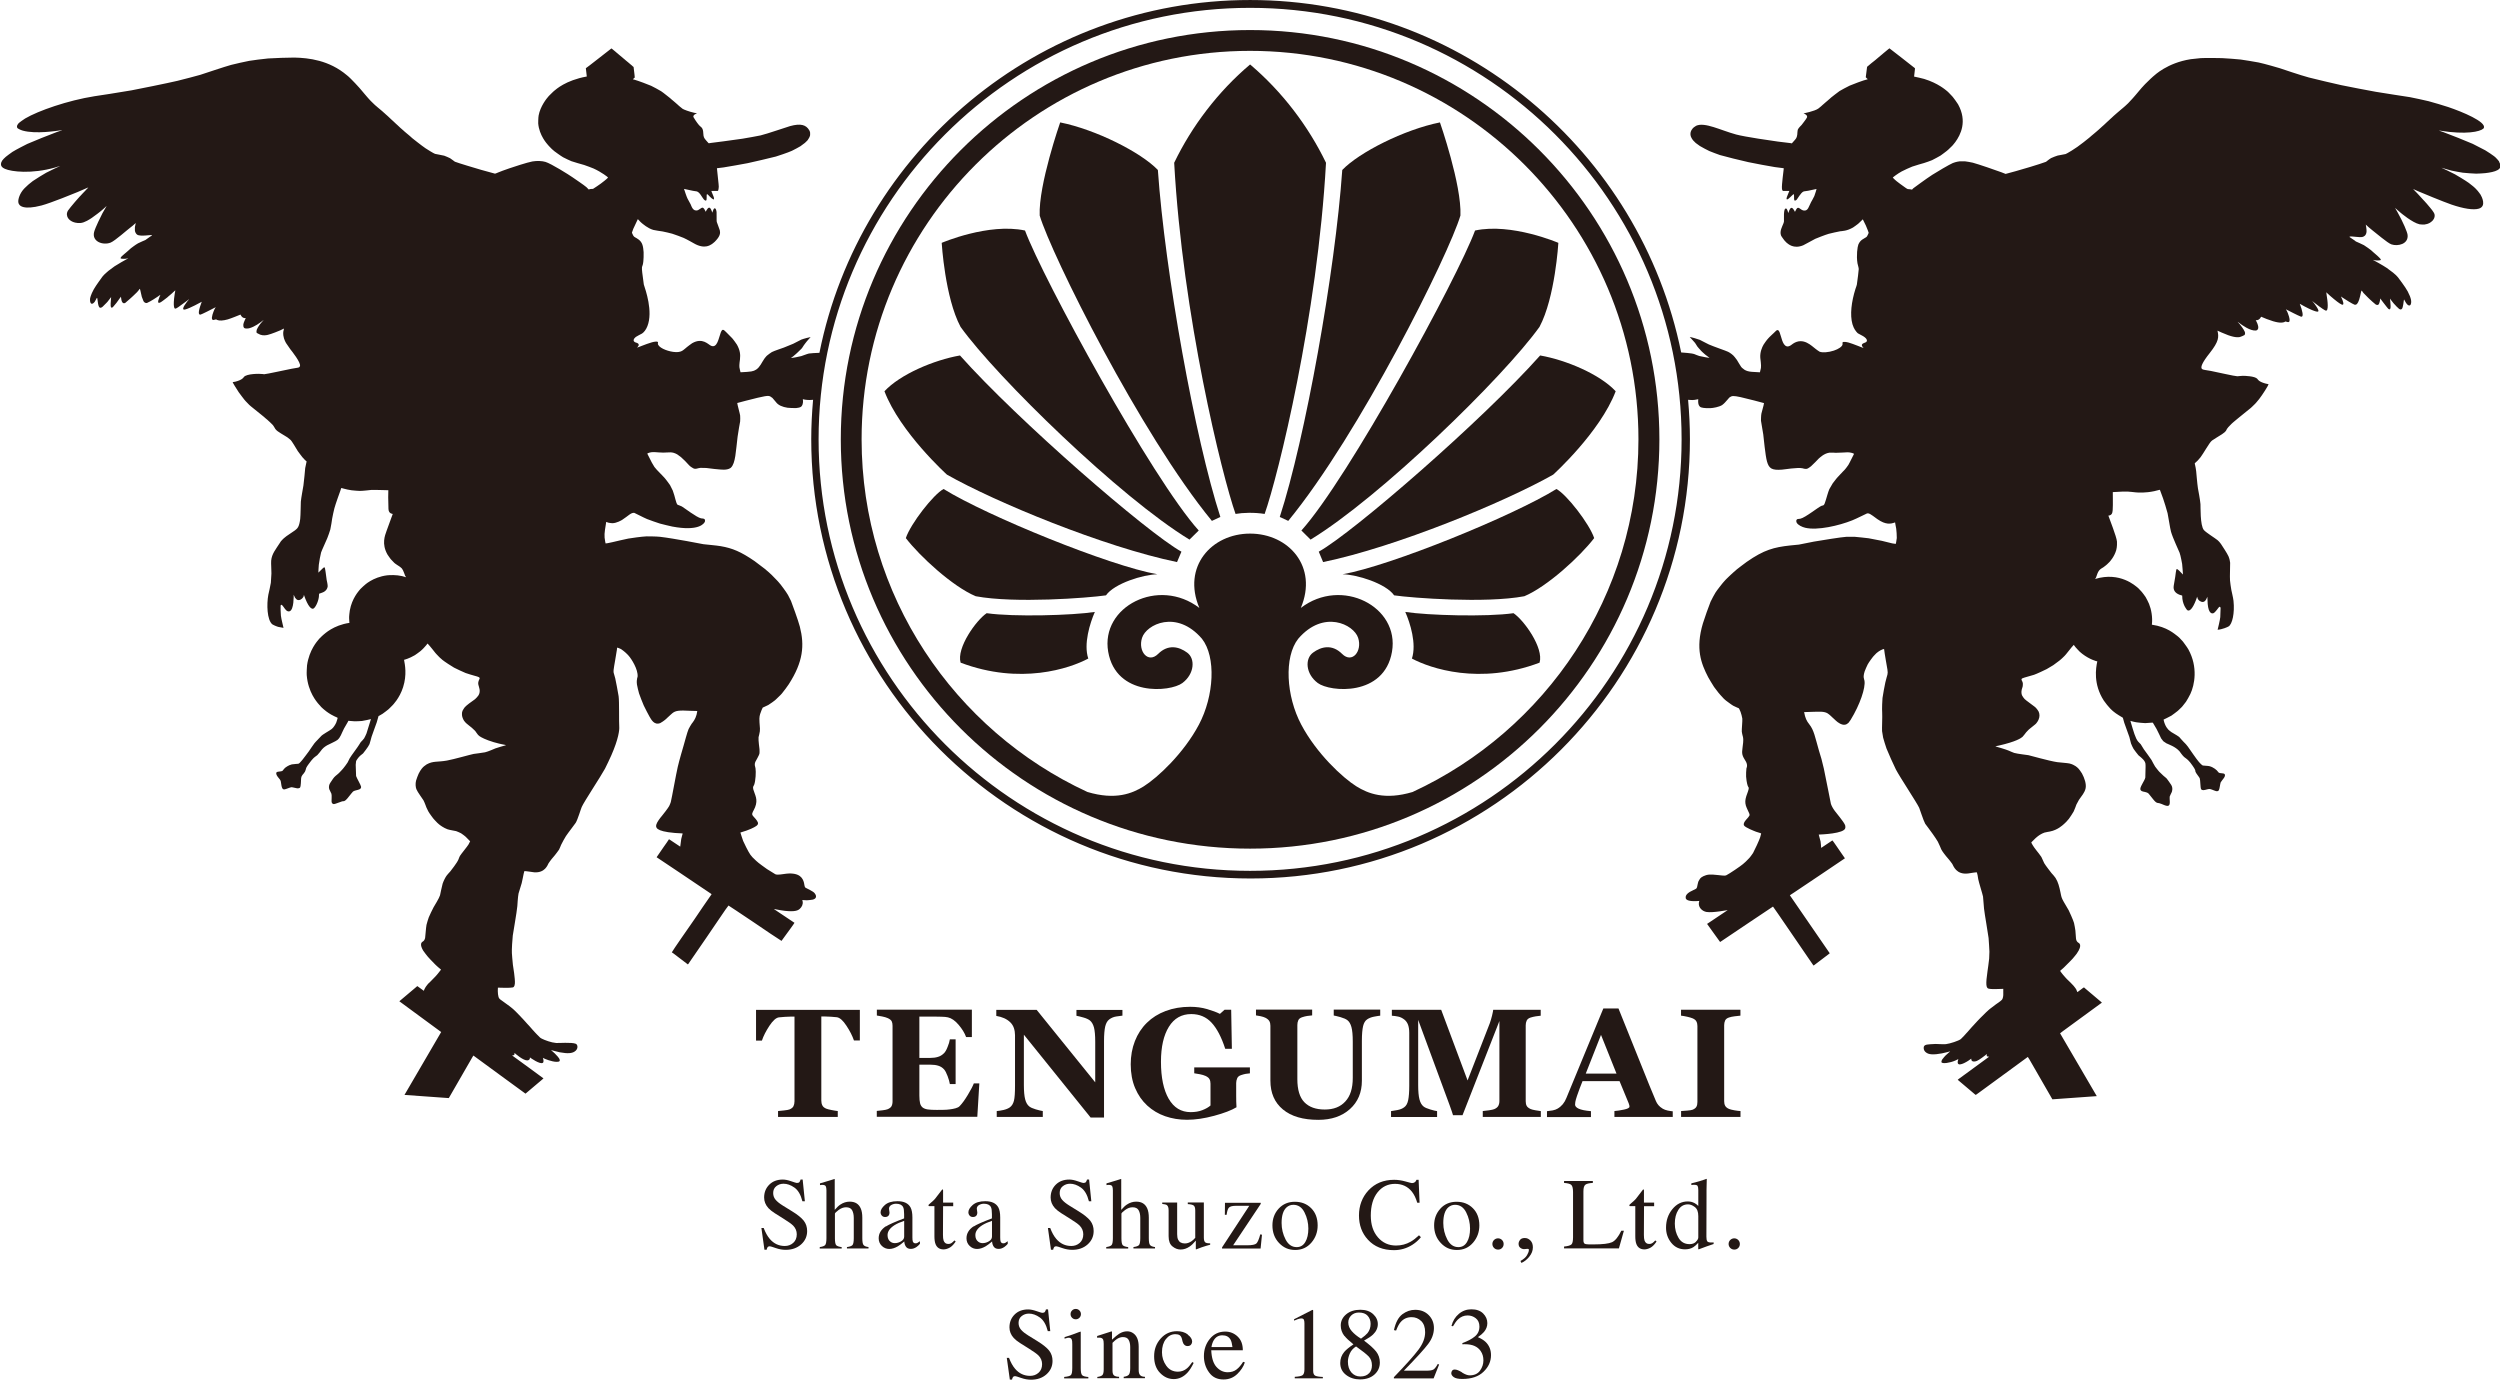 <svg viewBox="0 0 395.19 218.09" xmlns="http://www.w3.org/2000/svg" width="395.19" height="218.09"><g fill="#231815"><path d="m395.03 25.5c-.04-.07-.19-.23-.21-.26-.05-.06-.3-.32-.32-.34-.02-.01-.09-.09-.12-.1-.02-.01-.08-.07-.1-.09-.16-.14-1.11-.77-1.42-.95-.28-.16-1.6-.84-1.98-1.02-.64-.29-3.78-1.55-4.71-1.88-.42-.15-.63-.2-.63-.23.13.02 1.19.17 1.6.22 3.74.4 5.38-.26 5.51-.65.32-.97-3.36-2.5-5.62-3.27-.52-.18-2.6-.8-3.12-.93-.48-.12-2.45-.55-2.95-.64-.61-.1-4.23-.64-5.42-.85-.88-.15-4.51-.85-5.45-1.05-.88-.19-4.28-.99-5.11-1.21-1.29-.34-4.34-1.38-4.61-1.47-.22-.07-2.43-.71-3.33-.9-.58-.12-2.49-.42-2.86-.47-.48-.06-2.42-.2-2.92-.22-.32-.01-2.57-.05-3.38 0-.27.02-1.33.13-1.59.17-3.72.59-5.69 2.54-5.85 2.66-.02.01-.1.09-.12.1-.02.02-.12.11-.15.14-.03.02-.15.14-.19.17-.06.04-.84.82-.86.84-.02.03-.17.17-.21.22-.02.03-.14.15-.17.19-.02.02-.13.13-.16.17-.01.02-.1.11-.12.14-.02.02-.1.11-.12.14-.02.02-.1.11-.12.14-.01.02-.1.11-.12.14-.01.02-.09.1-.1.12s-.09.1-.1.12-.1.11-.12.14c-.01.02-.09.1-.1.12s-.1.11-.12.14c-.02.02-.1.11-.12.14-.02.02-.11.12-.14.16-.02.02-.11.12-.14.16-.02.03-.15.16-.19.21-.02.04-.24.23-.29.31-.04.06-.26.29-.28.3-.04.02-.21.21-.28.26-.02.02-.12.11-.15.14-.02.01-.08.07-.1.09-.02.01-.1.09-.12.1s-.08.07-.1.09c-.02.01-.1.09-.12.1s-.1.09-.12.1-.1.09-.12.1c-.02.02-.11.1-.14.12-.02.01-.11.1-.14.12-.02.01-.11.1-.14.12-.02.01-.11.1-.14.12-.02.01-.11.1-.14.12-.02.02-.12.11-.16.14-.02.02-.12.11-.16.14-.02.02-.12.11-.16.14-.02.02-.13.13-.17.16-.03.02-.13.13-.17.16-.02.01-.12.11-.16.14-.02.02-.13.13-.17.16-.02.02-.13.13-.17.16-.02.02-.14.14-.19.17-.03.02-.13.13-.17.16-.02.02-.13.13-.17.16-.02.02-.13.13-.17.16-.02.02-.12.11-.16.14-.02.02-.13.13-.17.15-.02.02-.12.11-.15.14-.02.02-.13.13-.17.15-.02.02-.12.11-.15.14-.02.01-.11.1-.14.12-.02.02-.12.11-.16.14-.02.01-.11.1-.14.12-.02.01-.09.09-.12.1-.02.01-.11.1-.14.12-.02.01-.1.09-.12.1s-.09.09-.12.1c-.02.01-.1.09-.12.1s-.1.09-.12.1-.08.07-.1.09c-.02.01-.1.09-.12.1s-.08.07-.1.09c-.1.07-.71.57-.93.74-1.29 1.04-2.67 1.8-2.81 1.85-.16.05-1.01.18-1.26.24-.14.04-.84.29-1.04.4-.26.14-.78.57-.81.59-.14.08-1.82.6-2.5.81-1.15.35-3.73 1.09-3.87 1.1-.06 0 .15.06-.66-.25-.71-.27-3.73-1.31-4.54-1.52-.23-.06-1.08-.21-1.26-.22-.2-.01-.59 0-.79 0-.03 0-.61.07-1.12.28-.47.19-2.63 1.46-3.24 1.86-.98.63-2.89 2.05-2.92 2.07 0 0-.13.09-.18.16 0 0-.07.1-.11.12-.02 0-.03-.02-.05-.03-.14-.05-.56-.05-.62-.07-.11-.04-.23-.13-.35-.21-.41-.27-1.34-.98-1.41-1.04-.02-.01-.08-.07-.1-.09-.02-.01-.1-.09-.12-.1-.02-.02-.13-.13-.17-.16-.05-.03-.21-.2-.21-.21 0-.04.75-.62 1.41-.98.3-.17 1.41-.67 1.66-.76.47-.17 1.73-.53 1.88-.57.22-.06 1.06-.36 1.26-.45.28-.13 1.17-.62 1.35-.73.23-.15.85-.64.95-.71.02-.01.1-.09.12-.1s.11-.1.14-.12c.06-.04.62-.59.63-.61s.11-.12.14-.16c.02-.03.24-.3.33-.41.87-1.18 1.93-3.31.45-5.99-.17-.3-.73-1.03-.8-1.12-.01-.02-.09-.1-.1-.12-.02-.02-.13-.13-.16-.17-.05-.06-.42-.44-.44-.46s-.13-.13-.17-.16c-.02-.01-.09-.09-.12-.1-.15-.11-1.34-1.2-3.57-1.88-.26-.08-1.32-.32-1.59-.37l.14-1.24s0-.07-.02-.1c-.04-.05-.14-.1-.21-.16-.06-.05-3.78-2.97-3.81-2.97-.01 0-.25.21-.3.24s-.24.2-.29.24c-.02.01-.09.07-.11.09-.04.03-.24.2-.29.24-.02.01-.08.07-.1.09-.05.03-.24.2-.29.24-.04.03-.24.2-.29.24-.02.01-.09.07-.1.09-.05.03-.24.2-.29.24-.02.01-.08.07-.1.09-.05.03-.24.2-.3.24s-.27.22-.33.26c-.02.01-.09.07-.11.09-.03.02-.45.38-.63.53l-.21 1.65s.12.13.18.19c.05.04.11.07.12.13-.63.13-2.51.86-2.85 1.01-.36.17-1.42.74-1.59.85-.31.2-1.17.91-1.33 1.02-.02.01-.08.07-.1.09-.02.01-.08.07-.1.09-.02.01-.08.07-.1.09-.02.01-.1.09-.12.1s-.08.07-.1.09-.11.1-.14.12c-.02.01-.1.09-.12.1s-.11.1-.14.12c-.02.02-.12.11-.16.14-.02.02-.12.11-.16.14-.02.01-.11.1-.14.12-.02.02-.12.11-.15.14-.02.01-.11.1-.14.12-.03.03-.27.23-.36.29-.6.43-2.33.76-2.33.76.44.17.64.41.53.66s-.72 1-.84 1.17c0 .01-.47.44-.59.71-.06.13-.09.7-.1.83-.06.55-.29.71-.36.81-.02.02-.1.11-.12.14s-.15.16-.19.21-.17.2-.18.21c-.04.01-.15-.03-.22-.04l-1.98-.24c-.83-.11-5.26-.75-6.61-1.12-2.46-.67-4.96-2-6.32-1.38-.1.05-.33.22-.36.24-.14.1-.69.63-.51 1.35.04.18.23.54.41.74.12.14.28.29.39.39.05.04.49.37.66.48.23.15 1.22.67 1.48.79.25.11 1.38.54 1.69.64.57.18 3.56.92 4.49 1.12.77.17 3.56.69 4.18.78.94.14 1.42.16 1.42.2-.04.47-.34 2.58-.29 3.18.03.31.11.35.16.39h1s0 .03 0 .03c-.04.18-.45.96-.43 1.21 0 .03.04.12.08.11.06-.02.12-.04.18-.08.06-.03.26-.25.33-.29.18-.13.49-.52.54-.46.1.12.02.79.09.93.09.2.35-.02.4-.09.03-.05.31-.45.41-.6.07-.11.29-.36.31-.4.06-.08.25-.25.42-.29.16-.03.45-.06.67-.1l1.31-.28s-.18.71-.35 1.12c-.12.29-.5.92-.52.97-.36.67-.46 1.42-1.15 1.32-.27-.04-.48-.22-.64-.33-.22-.15-.37-.17-.54.13-.16.27-.16.36-.23.4.01-.05-.25-.48-.36-.56-.17-.12-.34-.12-.54.37-.1.23-.08.35-.15.35 0-.05-.15-.64-.33-.68-.48-.11-.31 1.73-.34 2.04-.01.12-.06.23-.1.35-.18.48-.62 1.19-.36 1.88.06.16.42.61.48.71.01.02.1.11.12.14.04.06.25.27.27.28.22.16 1.08 1.06 2.64.41.22-.09 1.47-.81 1.9-1.02.16-.07 1.56-.63 2.12-.79.32-.09 1.51-.35 1.8-.4.36-.05 1.05-.03 2.05-.6.18-.1.67-.49.76-.55.02-.01.11-.1.14-.12.06-.04.58-.56.6-.58.03-.04.02-.05.05-.03l.48.98c.19.41.44 1.11.44 1.14 0 .05-.15.34-.23.5-.05.09-.07.12-.18.2-.38.27-.89.38-1.22 1.15-.14.34-.34 1.75-.14 2.97.02.14.21.74.2.91-.01.14-.18 1.79-.3 2.47-.03.17-.15.45-.22.67-.63 2.01-.9 4.09-.47 5.59.22.75.59 1.14.6 1.16 0 0 .09.12.16.18.02.01.09.07.1.09.04.03.54.29.74.4.18.1.57.34.66.61.14.39-.36.48-.42.51-.63.24-.28.58-.09.78 0 0-.02.01-.03 0-.11 0-1.63-.65-2.32-.84-.47-.13-.78-.12-.84-.1-.07.01-.12.05-.13.09s0 .25 0 .31c-.05.33-.64.73-1.37.97-.87.29-1.81.35-2.26.17-.14-.06-.55-.39-.64-.45-.6-.43-1.92-1.91-3.57-.81-.08.05-.6.55-1 .41-.68-.22-.82-1.5-1.11-2.22-.29-.71-.62-.13-.77-.03-.04.03-.27.28-.36.34-.06.04-.42.4-.44.42-.02.03-.17.17-.21.22-.02.02-.1.11-.12.14-.01.02-.07.08-.09.1-.05.06-.42.56-.54.76-.25.43-.59 1.21-.52 2.1.01.13.17 1.19.1 1.59-.04.2-.16.69-.16.69l-1.35-.08c-.47-.05-.8-.14-1.1-.33-.07-.04-.25-.2-.28-.22-.02-.01-.1-.06-.15-.13-.01-.02-.08-.1-.1-.12-.11-.13-.53-.88-.67-1.09-.08-.12-.31-.4-.33-.43-.26-.36-.77-.7-1.05-.84-.29-.15-2.35-.85-3.04-1.16-.31-.14-1.25-.65-1.43-.73-.26-.11-1.4-.45-1.6-.45.02.02.22.22.27.29.04.05.17.18.19.21.04.05.3.33.38.43.09.11.3.48.35.55s.22.26.24.29.19.19.24.26c0 0 .09.13.16.18.04.03.24.25.33.31.02.02.15.14.19.17.02.01.11.1.14.12.09.06.51.4.64.48-.08.03-1.3-.21-1.62-.29-.23-.06-.73-.28-.76-.29-.44-.17-1.85-.24-2.1-.27-6.45-31.72-34.54-55.71-68.14-55.71s-61.71 24-68.08 55.77c-.57.02-1.35.06-1.66.11-.26.05-1.05.37-1.21.41-.3.08-1.45.32-1.64.29.08-.03.36-.26.43-.31.02-.01.08-.07.1-.09.02-.01.1-.09.12-.1s.11-.1.14-.12.16-.15.21-.19c.06-.04.63-.61.65-.63.01-.02.1-.11.12-.14.06-.07.24-.36.28-.43.07-.12.39-.5.45-.59.01-.02.1-.11.12-.14.02-.02.13-.13.15-.17.06-.09.31-.34.35-.39-.04-.02-1.15.27-1.47.4-.17.07-1.02.52-1.29.66-.16.08-1.14.48-1.47.6-.23.09-1.52.51-1.9.71-.21.11-.65.47-.69.5 0 0-.13.09-.18.16-.01.02-.1.11-.12.14s-.15.19-.19.24c-.44.63-.68 1.32-1.3 1.73-.46.3-.81.34-2.4.42-.03 0-.07 0-.08-.02 0-.02-.07-.29-.1-.43-.03-.11-.06-.23-.07-.35-.04-.35.08-1.17.09-1.22.09-.8.01-1.45-.47-2.33-.1-.19-.56-.77-.65-.9-.02-.02-.11-.12-.14-.16-.04-.06-.82-.84-.84-.85-.08-.06-.34-.35-.43-.4-.2-.1-.34-.07-.51.39-.34.91-.55 2.51-1.54 2.08-.45-.2-1.33-1.34-2.98-.4-.19.11-.75.56-.86.64-.02.01-.08.07-.1.09-.45.32-.69.82-2.04.64-1.08-.15-2.37-.71-2.42-1.3 0-.02.09-.21-.05-.3-.07-.05-.5-.03-.9.09-1.05.3-2.26.86-2.36.83.02 0 .21-.19.25-.28.18-.41-.36-.49-.49-.54-.55-.23-.14-.69-.02-.78.02-.01.09-.07.1-.09.13-.11.8-.43.97-.53.28-.18.63-.59.85-1.17.91-2.32-.29-5.71-.57-6.58l-.15-1.14c-.02-.17-.19-1.25-.14-1.6.02-.13.09-.24.12-.36.18-.66.14-1.94.14-2-.07-.9-.16-1.54-.79-2.01-.48-.36-.7-.35-.84-.61-.08-.16-.22-.43-.22-.48 0-.04.13-.39.21-.59s.57-1.23.72-1.54c0 0 .12.11.17.16.03.04.22.26.3.32.02.02.14.14.19.17.16.11.87.78 1.79 1.05.23.07 1.2.2 1.45.24s1.27.28 1.54.36c.35.1 1.54.55 1.8.66.52.23 1.58.84 1.62.86.87.51 1.57.57 2.05.47.69-.15 1.08-.58 1.16-.64.01 0 .11-.08.16-.15.02-.02.12-.14.16-.17.68-.75.65-1.19.57-1.57-.05-.23-.42-1.1-.48-1.33-.05-.19 0-1.24-.03-1.57-.02-.22-.1-.43-.14-.48-.28-.39-.49.46-.53.6-.03-.11-.18-.53-.29-.67-.3-.39-.59.21-.76.52 0 0-.09-.2-.14-.29-.17-.31-.29-.39-.44-.35-.1.02-.49.33-.62.38-.81.31-1.04-.63-1.18-.92-.12-.24-.45-.82-.48-.88-.14-.25-.48-1.29-.56-1.54.06-.03.02.02 1.41.29.19.04.41.06.59.09.48.12.83.92 1.11 1.25.22.26.37.2.37.2.18-.1.03-.92.14-1 .09-.07.41.37.57.48.02.02.14.12.17.16.16.14.36.23.37.15 0-.06.01-.14 0-.21-.03-.21-.38-.92-.41-1.1h1c.06-.02.13-.08.17-.66.02-.21-.23-2.17-.29-2.93l1.05-.13c.61-.09 3.14-.54 3.8-.67.71-.15 3.69-.84 4.47-1.05.21-.06 1.91-.62 2.52-.9.3-.14 1.21-.63 1.36-.73s.62-.47.71-.53c.06-.04.34-.31.35-.34.01-.02.07-.08.09-.1.11-.13.36-.57.38-.78.01-.13.01-.27 0-.4-.02-.18-.11-.34-.14-.38-.49-.84-1.32-1.12-3.03-.65-.55.15-3.63 1.23-4.66 1.47-.28.07-2.19.41-2.86.52-1.44.23-4.77.64-4.99.67s-.35.07-.37.04c-.02-.02-.14-.15-.17-.19-.02-.03-.14-.15-.17-.19-.01-.02-.1-.11-.12-.14-.07-.09-.28-.29-.34-.66-.06-.31.03-1.08-.41-1.39-.06-.04-.18-.16-.2-.18s-.11-.12-.14-.15c-.26-.29-.82-1.15-.85-1.24-.08-.35.46-.53.55-.57v-.02c-.01 0-.3-.04-.44-.08-.83-.19-1.62-.5-1.81-.62-.11-.07-.38-.3-.41-.33-.02-.02-.1-.09-.12-.1-.03-.02-.13-.12-.16-.14s-.13-.12-.15-.14c-.03-.02-.12-.11-.14-.12-.04-.03-.13-.12-.16-.14s-.12-.11-.14-.12c-.03-.02-.12-.11-.14-.12-.02-.02-.1-.09-.12-.1-.02-.02-.1-.09-.12-.1-.02-.02-.1-.09-.12-.1-.02-.02-.09-.07-.1-.09-.02-.01-.09-.07-.1-.09-.15-.1-1.08-.88-1.43-1.1-.27-.18-1.32-.73-1.57-.85-.3-.14-2.09-.82-2.69-.98-.11-.03-.21-.04-.19-.06.05-.06.1-.11.16-.16 0 0 .11-.07.13-.11.01-.02-.05-.61-.17-1.55 0-.04 0-.09-.03-.13s-.08-.06-.12-.09c-.03-.02-.04-.05-.07-.07-.02-.01-.08-.07-.1-.09-.05-.03-.24-.2-.29-.24-.02-.01-.08-.07-.1-.09-.05-.03-.24-.2-.29-.24-.05-.03-.24-.2-.29-.24-.02-.01-.08-.07-.1-.09-.05-.03-.24-.2-.29-.24-.02-.01-.08-.07-.1-.09-.05-.03-.24-.2-.29-.24-.05-.03-.24-.2-.29-.24-.02-.01-.08-.07-.1-.09-.05-.03-.24-.2-.29-.24-.02-.01-.08-.07-.1-.09-.05-.03-.24-.2-.29-.24-.26-.19-.34-.32-.4-.28-.39.29-3.93 3.09-4.02 3.11l.15 1.31s.01 0 0 0c-3.38.61-4.89 2.07-5.11 2.23-.02.01-.1.09-.12.1-.02.02-.12.11-.15.14-.06.04-.53.5-.54.53-.02.02-.11.12-.14.15-.3.33-1.29 1.58-1.55 3-.07.35-.07 1.2-.07 1.26.15 1.91 1.44 3.28 1.45 3.3s.09.1.1.12c.02.03.14.15.17.19.04.06.38.41.41.42.03.02.15.14.19.17.02.01.1.09.12.1s.08.07.1.09c.07.05.98.73 1.4.97.25.14 1.13.55 1.31.62.33.13 1.68.5 2.02.6.27.09 1.25.45 1.47.55 1.32.6 2.32 1.4 2.3 1.43 0 .02-.08.1-.13.14-.02.02-.15.14-.19.17-.02.01-.1.09-.12.1s-.1.08-.12.1c-.73.61-1.8 1.27-1.81 1.28-.12.04-.25 0-.38.02-.03 0-.25.06-.33.08 0 0 0-.01 0-.02-.04-.04-.21-.23-.33-.34-.35-.31-1.85-1.32-2.21-1.57-.57-.4-3.37-2.16-4.28-2.43-.49-.15-1.33-.2-2.07-.07-.78.14-3.19.93-3.64 1.09-1.65.56-2.15.84-2.26.84-.02 0-1.47-.39-2.18-.6-.79-.23-3.58-1.06-4.16-1.29-.08-.03-.56-.44-.76-.55-.15-.08-.77-.35-.93-.4-.29-.09-1.27-.23-1.45-.29-.24-.08-1.23-.7-1.5-.88-.67-.45-2.03-1.55-2.09-1.59-.02-.01-.08-.07-.1-.09-.02-.01-.08-.07-.1-.09-.02-.01-.08-.07-.1-.09-.02-.01-.08-.07-.1-.09-.02-.01-.1-.09-.12-.1s-.1-.09-.12-.1-.1-.09-.12-.1-.1-.09-.12-.1-.1-.09-.12-.1-.11-.1-.14-.12c-.02-.01-.11-.1-.14-.12-.02-.02-.12-.11-.15-.14-.02-.01-.11-.1-.14-.12-.02-.01-.12-.11-.16-.14-.02-.02-.12-.11-.16-.14-.02-.02-.12-.11-.15-.14-.02-.02-.13-.13-.17-.16-.02-.02-.13-.13-.17-.16-.02-.02-.13-.13-.17-.15-.02-.02-.13-.13-.17-.16-.02-.02-.13-.13-.17-.16-.02-.02-.13-.13-.17-.16-.02-.02-.13-.13-.17-.15-.02-.02-.13-.13-.17-.16-.02-.02-.13-.13-.17-.16-.02-.02-.13-.13-.17-.16-.02-.02-.12-.11-.15-.14-.02-.02-.13-.13-.17-.15-.02-.02-.12-.11-.16-.14-.02-.02-.12-.11-.15-.14-.02-.01-.11-.1-.14-.12-.02-.02-.12-.11-.15-.14-.02-.01-.11-.1-.14-.12-.02-.01-.11-.1-.14-.12-.02-.01-.1-.09-.12-.1s-.1-.09-.12-.1-.1-.09-.12-.1-.09-.09-.12-.1c-.02-.01-.1-.09-.12-.1s-.08-.07-.1-.09c-.02-.01-.1-.08-.12-.1s-.11-.1-.14-.12-.17-.17-.22-.21c-.06-.04-.46-.44-.47-.46-.02-.03-.21-.21-.26-.28-.02-.02-.14-.15-.17-.19-.02-.02-.11-.12-.14-.16-.01-.02-.1-.11-.12-.14-.01-.02-.1-.11-.12-.14-.01-.02-.1-.11-.12-.14-.01-.02-.1-.11-.12-.14-.01-.02-.09-.1-.1-.12s-.09-.1-.1-.12-.1-.11-.12-.14c-.01-.02-.09-.1-.1-.12-.02-.02-.1-.11-.12-.14-.01-.02-.1-.11-.12-.14-.02-.02-.11-.12-.14-.16-.02-.02-.13-.13-.16-.17-.02-.03-.14-.15-.17-.19-.02-.03-.2-.19-.24-.26-.04-.06-.68-.7-.7-.72-.03-.02-.17-.17-.22-.21-.02-.02-.13-.13-.17-.16-.02-.01-.1-.09-.12-.1s-.1-.08-.12-.1c-2.82-2.39-6.05-2.75-8.32-2.8-.64-.01-3.41.08-4.14.14-.63.05-2.63.31-3 .38-.49.09-2.39.51-2.85.64-.97.26-4.21 1.36-4.88 1.57-.38.12-2.8.75-3.62.95-1.53.36-6.36 1.34-7.25 1.5-1.72.31-5.63.9-5.85.93-4.23.67-8.89 2.3-10.96 3.52-.27.16-.85.6-.88.62-.29.21-.54.62-.34.89.06.08.46.3.85.41 2.06.57 5.37.04 6.2-.08v.02l-.87.3c-.86.31-3.94 1.55-4.62 1.86-.18.09-1.77.89-2.35 1.26-.3.19-.98.73-1.05.78-.17.12-.51.5-.58.61-.5.82.13 1.15.44 1.29 1.03.46 4.23.85 7.97-.22.51-.15.7-.24.76-.23-.21.09-1.69.79-2.21 1.07-.31.17-1.72 1.03-2.11 1.31-.18.13-.58.46-.6.48-.02.01-.11.1-.14.12-.02.02-.13.13-.17.16-.06.04-.36.33-.37.35-.02.02-.12.14-.16.17-.6.67-.91 1.56-.85 2.07.07.61.84 1.25 3.67.51 1.48-.39 5.23-1.93 5.69-2.12 1.14-.48 1.67-.74 1.71-.72-.02.02-.29.29-.34.35-.06.09-.3.31-.33.35-.05.07-.25.26-.28.29-.04.06-.2.21-.22.24-.04.05-.19.2-.21.22-.03.05-.15.17-.17.19-.03.04-.15.17-.17.19-.02.04-.12.13-.14.16s-.12.13-.14.16-.12.13-.14.16c-.02.02-.09.1-.1.12-.02.03-.09.1-.1.12-.02.02-.09.1-.1.12-.06.08-.61.71-.78.98-.28.47-.17.88 0 1.17.1.17.66.88 1.98.79.64-.04 1.48-.6 1.79-.81.46-.3 1.4-1.05 1.45-1.09.02-.01.08-.07.1-.09.02-.01.1-.09.12-.1s.11-.1.14-.12c.02-.02.13-.13.17-.15.04-.03.26-.24.34-.32 0 0 .01.01 0 .02l-.65 1.14c-.17.32-1.14 2.26-1.31 2.95-.38 1.53 1.42 2.14 2.61 1.67.67-.26 2.68-2.06 3.17-2.42.06-.04.27-.22.33-.26.02-.01.09-.07.1-.09.02-.01.09-.07.1-.09.03-.02.21-.18.27-.23 0 0 .01.02 0 .03 0 .06-.12.46-.13.61-.01.18-.01.37 0 .55.02.21.16.5.34.63.49.37 2.23-.01 2.37.1.03.03-.16.13-.38.28-.18.12-.62.45-.67.48-.04.02-.82.34-1.16.52-.39.21-1.12.78-1.14.79s-.08.07-.1.09c-.02.01-.08.07-.1.09-.02.01-.08.07-.1.09-.02.01-.08.07-.1.09-.02.01-.08.07-.1.09-.02.01-.1.09-.12.1s-.08.07-.1.09c-.02.01-.1.09-.12.1s-.1.09-.12.1c-.02.02-.11.1-.14.12-.02.02-.14.14-.19.17-.04.03-.52.43-.26.5.09.03.55.06.88 0 .18-.03.2-.07.26-.05-.4.2-1.84 1.05-2.16 1.26-.24.16-.88.66-.97.72-.02.01-.08.07-.1.09-.02.01-.1.09-.12.1-.03.02-.16.15-.21.19-.06.04-.23.21-.25.23-.02.03-.14.15-.17.19-.01.02-.07.08-.09.1-.07.1-1.04 1.41-1.38 2.02-.5.9-.58 1.42-.59 1.5-.05.64.19 1.13.72.5.1-.12.29-.56.34-.62.07-.08.08.06.09.07l.12.86c.09.47.22.58.3.6.19.04.35-.1.4-.14l.65-.65s.11-.12.14-.15c.05-.07.43-.55.57-.74.02.07-.11 1.01-.07 1.4 0 0 .02.15.07.23.08.12.27 0 .38-.16.02-.02.09-.1.1-.12.02-.03.27-.31.36-.43.06-.08.53-.73.71-.98.07.85.29 1.08.56 1.03.15-.03.24-.16.34-.24.02-.01.11-.1.14-.12.02-.02.11-.1.14-.12.02-.02.12-.11.16-.14.02-.02.12-.11.16-.14.03-.02.16-.15.21-.19.03-.02.19-.19.26-.24.06-.04.56-.54.58-.56.03-.04.23-.26.28-.33.13-.19.12-.28.21-.07l.26 1.14c.04.13.21.58.26.67.06.11.23.36.56.3.04 0 .73-.34 1.62-.95.33-.22.47-.34.5-.33-.05.11-.11.23-.15.34-.38.93-.17.99.08.89s.99-.71 1.16-.83c.02-.01.08-.07.1-.09.02-.01.08-.07.1-.09.02-.01.1-.09.12-.1s.1-.09.12-.1.11-.1.14-.12c.02-.02.12-.11.16-.14.02-.02.13-.13.17-.16.02-.02.15-.14.19-.17.02-.02.13-.11.16-.15.02.03-.03.21-.09.57-.33 2.17 0 2.3.04 2.32.19.06.51-.21 1.9-1.23.22-.16.29-.26.33-.24-.01.02-.08.1-.1.12-.03.03-1.46 1.72-.51 1.49.74-.18 2.45-1.13 2.62-1.22 0 .02-.15.37-.27.76-.37 1.18-.14 1.31.08 1.27.18-.04 1.77-.84 2.39-1.17 0 0 .01.01 0 .02-.02.04-.07.09-.1.14-.16.26-.4.96-.41 1.02-.2.72-.03.84.16.85.05 0 .31-.11.4-.1.07 0 .12.07.19.09.36.15.94.11 1.66-.09.54-.15 1.87-.71 2.01-.76.01 0 .03.01.03.03 0 .01.23.6.8.52v.02c-.02.07-.34.69-.37.97-.05.48.14.58.2.61.13.07.52.07.76 0 .83-.23 1.65-.83 2.23-1.29 0 0 .01.01 0 .02-.02.02-.09.09-.13.14-.01.02-.1.11-.12.14-.34.37-.68.88-.81 1.21-.05.13-.07.36-.05.43 0 .04.05.11.1.13.12.07.32.17.48.24.47.18.98.09 1.22.03.53-.12 1.82-.65 1.95-.71.38-.17.58-.31.59-.27 0 .08-.1.42-.11.52-.06.79.22 1.35.43 1.74.09.15.55.82.69 1 .17.21 1.72 2.14 1.52 2.66-.11.29-.29.23-1.32.42-.95.18-3.84.83-4.36.87-.05 0-.1-.02-.15-.03-.58-.08-2.6-.07-3.03.46-.06.07-.2.43-1.3.73-.16.04-.47.09-.48.09-.02.03.58 1.03.96 1.59.22.32.81 1.07.86 1.14.01.02.09.1.1.12.02.02.11.12.14.16.04.06.56.58.58.6.02.01.1.09.12.1s.08.07.1.09c.41.3 1.77 1.46 2.09 1.69.02.01.08.07.1.09.02.01.08.07.1.09.02.01.1.09.12.1s.1.09.12.1.1.09.12.1c.02.02.12.11.15.14.03.02.16.15.21.19.06.04.41.38.42.41.01.02.1.11.12.14.08.09.29.48.35.57.02.03.05.04.07.07.24.34 1.24.84 1.82 1.23.11.08.4.33.45.36.27.2.9 1.36 1.2 1.82.14.22.66.86.74.98.02.03.17.17.21.22 0 0 .09.12.16.18.03.02.16.15.21.19 0 0 .06.02.07.07 0 .04-.17.73-.22 1.04-.03.28-.18 2.11-.28 2.74-.05.33-.37 2.03-.41 2.57-.02.31-.03 2.13-.1 2.73-.16 1.29-.44 1.5-.82 1.8-.1.08-1.01.68-1.35.92-.12.08-.39.31-.41.33s-.13.13-.17.16c-.04.02-.24.24-.3.32-.05.07-.09.15-.14.22-.68 1.07-1.3 1.75-1.4 2.85-.04.4.06 1.74.04 2.02-.02.23-.06 1.21-.09 1.47-.05.4-.35 1.66-.4 1.9-.28 1.5-.21 3.98.63 4.67.03.03.44.25.91.4.11.03.69.14.86.16-.01-.11-.35-1.37-.41-1.92-.04-.36-.07-1.41-.05-1.57 0-.05.03-.09.06-.13.15-.14.38.29.66.66.02.03.06.06.09.09.1.15.36.34.61.25.72-.24.64-2.51.65-2.61.01.03.14.33.21.45.02.04.12.15.14.17.03.04.05.07.13.13.41.29.97-.16 1.1-.53.02-.07.03-.23.03-.22.67 1.96 1.19 2.26 1.46 2.2.3-.07.8-1.01.91-1.86.04-.34.01-.49.04-.51s.58-.18.79-.31c.04-.03.16-.14.19-.15.14-.1.33-.37.37-.68.03-.22-.13-.92-.16-1.05-.12-.74-.21-1.91-.34-1.98-.08-.04-.31.19-.31.19-.07.05-.51.49-.66.65 0-.05.03-.88.07-1.24.04-.37.27-1.67.36-1.95.11-.34.81-1.84.98-2.26.11-.25.43-1.17.48-1.38.1-.4.27-1.54.29-1.71.04-.25.27-1.34.35-1.62.18-.69.87-2.58.97-2.86.04-.11.11-.33.11-.35.05-.04.65.21 1.64.35.31.05 1.19.1 1.32.1.48 0 1.65-.14 1.75-.15.43-.03 2.26.03 2.74.04l-.02 1.12.04 1.85c.03.41.16.64.53.75.05.02.14.02.15.03.02.02-.02-.04-.98 2.68-.26.74-.81 2.04.14 3.73.09.16.44.62.5.71.01.02.07.08.09.1.05.06.47.49.49.51.02.01.1.08.12.1.09.08.54.37.67.45.07.04.35.27.41.34.23.26.48 1.09.52 1.16.02.04.13.18.15.22 0 0-.01 0-.02 0-.06-.01-.48-.14-.64-.18-.87-.2-1.89-.17-2.33-.12-2.29.28-3.61 1.58-3.64 1.61-.02.01-.11.1-.14.12-.06.04-.43.4-.44.42-.02.02-.11.12-.14.16-.14.19-1.2 1.31-1.55 3.24-.03.17-.13.99-.11 1.23.04.5.03.72.05.74-2.55.37-3.93 1.75-4.09 1.86-.03.02-.15.14-.19.17-.06.04-.37.35-.39.37s-.13.13-.15.17c-.01.02-.09.1-.1.12-.13.17-1.44 1.57-1.78 4.02-.02.18-.08 1.21-.05 1.55.21 2.72 1.63 4.25 1.76 4.44.01.02.07.08.09.1.01.02.09.1.1.12.02.03.2.19.24.26.01.02.06.1.13.15.03.02.19.19.26.24.02.01.11.1.14.12s.3.24.41.33c1.05.77 1.74.92 1.76 1 0 0-.12.49-.22.73-.13.32-.46.82-.65.96-.02.01-.09.07-.1.09-.25.21-1.46.85-1.67 1.13-.02.02-.11.12-.14.15-.03.05-.32.31-.4.42-.03.03-.22.22-.28.29-.01.02-.1.11-.12.14-.01.02-.07.09-.09.1-.11.13-.71 1.02-.91 1.31-.23.33-.89 1.17-.97 1.28-.01.02-.09.1-.1.12-.02.02-.11.12-.14.16-.04.06-.18.2-.2.22-.07.05-.13.13-.22.15-.05.02-.75.04-1.04.1-.55.13-1.03.52-1.07.55-.13.11-.36.43-.38.45-.04.04-.16.07-.22.09-.34.07-.82.02-.79.33.03.42.4.7.58.97s.12.27.24.93c.06.31.13.63.44.64.19 0 .93-.33 1.12-.35.11-.02.7.14.9.17.17.03.41-.02.48-.11.16-.23.14-1.14.17-1.43.07-.59.31-.58.6-1.07.1-.17.2-.6.21-.62.12-.29.7-1.01.78-1.12.01-.02.09-.1.1-.12.02-.02.14-.15.17-.19.13-.18.64-.53.7-.58.13-.11.62-.74.75-.92.07-.09.33-.36.79-.63.28-.16 1.41-.65 1.64-.85.5-.42.61-.96 1.04-1.8.08-.15.49-.83.6-1.04.04-.06.07-.18.1-.19.02-.01.34.05 1 .08.14 0 .9-.02 1.14-.05.36-.04 1.3-.27 1.42-.3 0 .02-.62 2.03-.7 2.26-.06.16-.31.69-.38.79-.11.17-.45.51-.47.53-.01.02-.08.1-.1.12-.03.04-.16.27-.21.34-.2.36-1.27 1.75-1.5 2.16-.1.17-.22.44-.33.66-.13.24-.6.82-.66.9-.01.02-.09.1-.1.12-.02.03-.14.15-.17.19-.04.06-.37.39-.39.41s-.13.13-.17.16c-.05.04-.25.22-.31.26-.02.01-.1.09-.12.1-.12.09-.3.31-.39.44-.05.08-.35.51-.43.64-.17.26-.27.59-.17.98.01.05.27.54.35.74.09.24 0 1.12.03 1.29.04.26.22.34.36.35.2 0 1.07-.38 1.32-.44.1-.02.2-.01.29-.03.16-.05.42-.28.49-.39.01-.02.09-.1.1-.12.09-.13.48-.59.57-.71.01-.02.07-.08.09-.1.18-.25.28-.3.77-.42.18-.05.72-.12.67-.54-.03-.25-.68-1.34-.79-1.69l-.06-1.77c.01-.15.05-.53.06-.58.06-.17.34-.52.36-.55.04-.06.21-.23.23-.25s.12-.11.16-.14c.07-.06.32-.24.35-.28.05-.07.81-1 1.02-1.47.07-.16.26-.95.33-1.17.08-.28.65-1.78.81-2.26l.29-1.01s.14-.04.64-.36c.22-.14.82-.62.91-.69.02-.02.12-.11.15-.14.08-.06.45-.43.51-.51 0 0 1.11-1.09 1.67-2.86.63-1.98.29-3.57.15-4.33.04 0 .81-.2 1.71-.73.19-.11.73-.53.83-.6.02-.01.1-.09.12-.1.03-.02.16-.15.21-.19.08-.06.17-.15.23-.23.05-.07.35-.38.43-.48.06-.08.11-.16.17-.24.02-.02.19.19.19.19.01.02.07.08.09.1.01.02.07.08.09.1.07.1.68.8.88 1.09.02.02.13.13.15.17.04.06.45.48.47.49.02.02.13.13.17.16.02.01.1.09.12.1s.08.07.1.09c.02.01.08.07.1.09.28.24 1.52 1.05 1.85 1.23.32.17 1.54.74 1.83.85.27.1 1.2.38 1.4.43.63.17.88.25.8.47-.06.18-.29.47-.19.95.07.35.42.99.03 1.66-.09.16-.42.51-.51.58-.02.01-.1.08-.12.1-.08.07-.66.48-.86.62-.11.08-.38.3-.41.33-.06.04-.27.25-.28.27-.04.05-.3.42-.36.57-.15.36-.14.93.23 1.54.08.13.33.41.41.46.1.07.64.54.83.67.02.02.12.11.15.14.06.04.32.3.34.32.01.02.08.1.1.12.04.05.29.43.4.55.07.08.15.14.23.2.23.17.96.57 2.24.95 1.37.4 1.87.4 1.95.48-.25.06-1.37.39-1.67.5-.08.03-1.15.51-1.64.62-.42.09-1.64.23-1.81.26-.4.07-3.2.87-4.23 1.05-1.56.27-2.15.03-3.19.6-.08.04-.34.25-.4.29-.18.13-.55.52-.87 1.18-.08.16-.36.89-.41 1.1-.12.48-.08 1.01.05 1.35.17.45 1.02 1.57 1.12 1.76.17.3.44 1.08.47 1.14.08.19.2.42.29.6.19.35.75 1.08.78 1.12.01.02.07.08.09.1s.11.12.14.16c.04.06.4.43.42.44.02.02.12.11.16.14.02.01.08.07.1.09.15.13.74.57 1.35.79.3.11 1.22.25 1.36.29.1.03.62.25.78.34.17.1.6.44.65.48.03.02.13.13.15.14l.64.65s-.17.35-.27.52c-.19.32-1.15 1.47-1.35 1.8-.06.1-.2.46-.22.53-.23.58-1.21 1.78-1.29 1.9-.01.02-.07.08-.09.1-.01.02-.07.08-.09.1-.01.02-.07.08-.09.1-.01.02-.07.08-.09.1-.01.02-.09.1-.1.12s-.08.1-.1.12c-.2.24-.52.89-.66 1.31-.13.42-.36 1.65-.41 1.83-.12.44-.89 1.67-1.02 1.9-.16.29-.67 1.35-.76 1.59-.08.21-.32 1-.36 1.19-.09.47-.18 1.88-.22 2.09-.11.46-.35.53-.46.61-.13.1-.4.43.15 1.36.14.23.62.82.69.91.01.02.1.11.12.14.02.02.11.12.14.15.02.03.14.15.17.19.03.05.32.31.4.41.04.06.25.27.27.28.05.04.33.35.45.43.03.02.15.14.19.17.02.01.1.09.12.1.3.22.29.22.23.3-.12.17-.43.54-.45.57-.01.02-.09.1-.1.12s-.1.11-.12.14-.15.16-.19.21c-.04.06-.85.87-.87.89-.06.04-.18.16-.2.18s-.12.14-.15.17c-.11.12-.38.48-.52.81-.05.12-.05.2-.08.19-.02 0-.68-.51-1-.73-.01 0-.04 0-.05 0-.03.02-.06.06-.09.09-.02.01-.1.09-.12.1s-.11.1-.14.12c-.02.01-.1.08-.12.1-.02.01-.11.1-.14.12-.02.01-.1.09-.12.1s-.1.09-.12.1-.11.1-.14.12c-.02.01-.1.09-.12.1s-.1.09-.12.1-.11.1-.14.12c-.02.01-.1.09-.12.1s-.11.1-.14.12c-.02.01-.1.08-.12.1-.02.01-.1.09-.12.1-.02.02-.11.1-.14.12-.02.01-.1.09-.12.1s-.1.09-.12.1-.11.1-.14.12c-.02.01-.1.09-.12.1s-.11.1-.14.12c-.02.02-.13.11-.16.14.21.19 6.61 4.83 6.61 4.86 0 0-5.69 9.73-5.8 9.94l6.97.5s.04 0 .05-.02l3.74-6.49c.04-.07.12-.2.13-.21s.04.01.05.03c.22.14 8.14 5.99 8.19 5.99.02 0 .15-.14.25-.21.03-.02.12-.11.14-.12.02-.02.1-.09.12-.1.03-.02.12-.11.14-.12.02-.02.1-.09.12-.1.03-.02.12-.11.14-.12.02-.02.1-.09.12-.1.03-.02.12-.11.14-.12.02-.02.1-.09.12-.1.03-.02.12-.11.14-.12.02-.02.1-.09.12-.1.03-.02.12-.11.14-.12.02-.02.1-.09.12-.1.03-.02.12-.11.14-.12.02-.02.1-.09.12-.1.03-.02.1-.09.12-.1.03-.02.12-.11.14-.12.03-.02.1-.09.12-.1.03-.02.12-.11.14-.12 0 0 .23-.2.25-.22 0-.01-.01-.02-.03-.03-.36-.3-3.67-2.67-4.94-3.61.27.01.39-.07.4-.22 0-.03-.03-.15-.03-.18.02 0 .04.03.06.04.09.08 1.29 1.15 1.95 1.15.46 0 .45-.38.45-.38 0-.01-.01-.07 0-.09.05.05 1.61 1.17 2.05.85.19-.14.05-.65.04-.66-.03-.08-.05-.09-.03-.12.21.15 1.42.63 2.17.63.46 0 .62-.13.38-.55-.05-.08-.2-.27-.22-.29s-.13-.13-.16-.17c-.05-.06-.28-.3-.3-.32-.03-.02-.16-.15-.21-.19-.02-.02-.12-.11-.16-.14-.02-.01-.1-.09-.12-.1s-.09-.07-.1-.09h.02c.08 0 .97.27 1.35.34 1.34.25 1.92.14 2.31-.09.66-.38.58-1.12.22-1.26-.65-.26-2.75-.09-3.09-.12-.2-.02-.42-.06-.62-.1-.82-.18-1.77-.6-1.91-.74s-.4-.4-.49-.49c-.02-.03-.17-.17-.21-.22-.02-.02-.13-.13-.16-.17-.02-.02-.13-.13-.15-.17-.02-.02-.13-.13-.16-.17-.02-.02-.11-.12-.14-.16-.02-.02-.11-.12-.14-.16-.02-.02-.11-.12-.14-.16-.02-.02-.13-.13-.15-.17-.02-.02-.11-.12-.14-.15-.02-.02-.13-.13-.16-.17-.02-.03-.14-.15-.17-.19-.02-.03-.14-.15-.17-.19-.02-.03-.15-.16-.19-.21-.02-.03-.18-.18-.22-.24-.03-.04-.25-.24-.31-.33-.04-.06-.73-.75-.75-.77-.03-.02-.17-.17-.22-.21-.02-.02-.13-.13-.17-.16-.02-.01-.11-.1-.14-.12-.02-.01-.1-.08-.12-.1-.31-.28-1.56-1.13-1.83-1.35-.02-.02-.12-.13-.15-.16-.17-.23-.26-.96-.2-1.69.41.03 1.98.06 2.33-.03.1-.02.3-.07.35-.6.07-.75-.28-2.73-.31-2.97-.07-.53-.15-1.77-.16-1.85-.04-.47.08-2.33.14-2.78.07-.55.63-3.64.72-4.66.01-.11.08-1.45.19-1.99.03-.13.38-1.22.5-1.64.07-.25.26-1.25.31-1.48.03-.14.11-.41.11-.42.05-.04 1.52.19 1.57.19 1.71.11 2.11-1.17 2.25-1.42.08-.15.42-.57.48-.66.01-.02.09-.1.1-.12s.09-.1.1-.12.1-.11.12-.14c.01-.02.08-.1.1-.12.01-.02.09-.1.1-.12.06-.09.53-.66.66-.88.08-.13.28-.65.33-.76.12-.27.63-1.19.76-1.38.37-.56 1.45-1.93 1.55-2.11.32-.52.83-2.25.95-2.5.38-.86 3-4.8 3.68-6.06.15-.28.82-1.69 1-2.11 1.15-2.62 1.29-4.03 1.25-4.49-.06-.73.02-3.98-.1-4.85-.08-.6-.46-2.47-.53-2.81l-.26-.93c-.03-.14 0-.29 0-.43.04-.47.45-2.58.52-3.18.01-.11.02-.32.03-.33.02-.02.38.1.62.23.19.11.61.47.65.5.06.04.3.28.32.3s.13.13.16.17c.01.02.07.08.09.1.42.47 1.51 2.16 1.4 3.3 0 .03-.06.19-.07.24-.05.19-.09.56-.03 1 .03.22.25 1.15.33 1.4.09.3.59 1.56.74 1.9.19.42.81 1.59.91 1.76.28.47.74 1.41 1.7 1.03.19-.08.66-.43.72-.48.02-.01.1-.09.12-.1.02-.02.15-.14.19-.17s.24-.25.33-.31c.03-.02.19-.19.26-.24.02-.02.12-.11.16-.14.02-.01.08-.07.1-.09.53-.45 1.08-.51 2.9-.41l1.07.03s-.04.32-.11.59c-.19.71-.56 1.16-.76 1.41-.08.11-.42.68-.5.86-.2.44-.66 2.19-.78 2.59-.05.16-.71 2.41-.93 3.38-.27 1.16-.93 4.88-1.1 5.56-.02.09-.19.52-.26.64-.17.32-.94 1.31-1.12 1.52-.34.39-.81 1.04-.9 1.38-.11.42-.25 1.08 2.92 1.35.78.07 1.23.04 1.24.1 0 0-.13.38-.23.85-.04.2-.14 1.01-.16 1.21 0 0-1.11-.75-1.67-1.11-.04-.02-.11-.05-.12-.06v.02c-.02.07-.59.86-.82 1.19-.53.75-1.12 1.63-1.12 1.63 0 .02.08.06.2.14.99.67 5.58 3.72 6.87 4.61 1.11.77 1.62 1.06 1.62 1.11 0 .02-.03.03-.04.05-.47.63-2.22 3.25-2.67 3.9-.99 1.42-3.41 4.89-3.58 5.23 0 0 .11.06.24.16 0 0 2.29 1.75 2.3 1.75.04 0 .14-.18.31-.43.44-.63 2.18-3.18 2.62-3.81 1-1.44 3.27-4.86 3.49-5.07l1.22.8c.47.32 2.33 1.55 2.78 1.86 1.37.95 4.29 2.9 4.38 2.93l.53-.73c.4-.56 1.45-1.96 1.52-2.13l-3.25-2.17c.06-.03.87.18 1.74.28 1.66.18 2.09-.08 2.36-.33.31-.28.53-.71.44-1.16-.03-.16-.07-.18-.05-.22.04 0 .51.04.72.04.2 0 .84-.08.96-.11.7-.2.51-.73.25-1.03-.27-.31-1.11-.67-1.41-.84-.04-.02-.07-.06-.09-.1-.08-.1-.09-.33-.17-.69-.17-.69-.64-1.64-2.75-1.44-.63.06-1.4.26-1.78.09-.09-.04-.97-.59-1.31-.81-.4-.26-1.29-.95-1.36-1-.02-.01-.08-.07-.1-.09-.02-.01-.1-.08-.12-.1s-.12-.11-.16-.14c-.06-.04-.55-.52-.56-.54-.03-.04-.25-.3-.33-.4-.33-.45-1.04-1.93-1.14-2.17s-.38-1.14-.44-1.34l.97-.31c1.1-.39 1.55-.73 1.61-.78.42-.34.11-.68-.13-1.01-.02-.03-.11-.12-.12-.14-.07-.09-.39-.41-.43-.52-.14-.32.17-.61.42-1.23.5-1.26-.02-1.92-.28-2.83-.12-.43.05-.52.14-.74.23-.62.3-2.05.21-2.59-.06-.34-.21-.55-.04-1 .07-.18.65-1.08.67-1.4 0-.17.02-.42 0-.62 0-.11-.2-1.37-.15-1.9 0-.04.08-.3.1-.4.1-.35.14-.74.12-.97-.13-1.64-.11-1.78.03-2.29.1-.35.38-.99.41-1.02.02-.02.62-.27.88-.41.32-.18 1-.7 1.05-.74.02-.01.08-.07.1-.09s.12-.11.15-.14c.06-.04.61-.59.63-.61s.13-.13.16-.17c.01-.02.08-.1.1-.12.21-.23.89-1.17 1.04-1.4 2.3-3.56 2.51-6.17 1.76-9.11-.26-1.01-1.26-3.71-1.4-4.07l-.47-.93c-.32-.57-1.17-1.66-1.19-1.69-.01-.02-.07-.08-.09-.1-.01-.02-.09-.1-.1-.12s-.09-.1-.1-.12c-.02-.02-.13-.13-.15-.17-.02-.03-.17-.17-.21-.22-.04-.06-.73-.75-.75-.77-.03-.02-.18-.18-.24-.22-.02-.02-.13-.13-.17-.16-.02-.02-.12-.11-.16-.14-.02-.01-.1-.09-.12-.1s-.1-.09-.12-.1-.08-.07-.1-.09c-.02-.01-.08-.07-.1-.09-.23-.17-1.35-1.04-1.69-1.28-2.16-1.48-3.49-2.04-5.35-2.36-.61-.11-2.43-.27-2.73-.31-.12-.02-4.68-.92-6.87-1.17-.59-.07-2-.07-2.11-.07-.67.02-2.6.29-2.9.35-.45.08-2.13.48-2.52.57-.53.13-1.03.21-1.07.2 0 0-.04-.18-.06-.28-.19-.96-.12-1.39.1-2.74.09-.53-.03-.39.37-.27.07.02.5.09.64.09.71 0 1.49-.48 1.57-.53.98-.63 1.41-1.19 1.93-1.1.07.01 1.38.71 2 .97.33.13 1.69.62 2.05.72.37.11 1.67.41 1.95.47 4.15.78 5.02-.45 5.15-.78.02-.04.04-.25-.03-.36-.1-.15-.42-.13-.58-.16-.73-.16-2.65-1.66-3.04-1.88-.19-.11-.64-.25-.66-.26-.28-.22-.39-1.27-.77-2.25-.05-.13-.34-.71-.43-.86-.13-.21-.61-.82-.69-.93-.01-.02-.09-.1-.1-.12s-.09-.1-.1-.12c-.02-.02-.13-.13-.16-.17-.02-.03-.2-.19-.24-.26-.04-.05-.37-.35-.47-.48-.03-.04-.26-.26-.33-.34-.03-.05-.3-.34-.38-.45-.04-.06-.32-.52-.41-.69l-.72-1.42s.07-.05.1-.07c.76-.32 1.37-.09 2.43-.09.95 0 1.33-.2 2.19.27.12.07.48.35.55.4.02.01.1.08.12.1.03.02.17.17.22.21.06.04.29.26.3.28.03.04.3.29.38.4.04.06.3.32.32.34s.13.13.17.16c.05.04.4.29.53.34.4.16.59-.04 1.1-.09.11-.01.73 0 .92.02.21.02 2.2.31 2.99.26.45-.03.77-.19.9-.31.74-.7.77-2.61 1.06-4.91.08-.67.38-2.26.4-2.4.02-.16.02-.78 0-.93-.04-.32-.42-1.63-.46-1.98l1.28-.34c3.28-.85 3.58-.85 3.92-.71.07.03.25.17.28.19s.08.04.11.09c.02.02.1.11.12.14.04.05.23.26.28.33.01.02.1.11.12.14.37.52 1.06.79 1.85.91.16.02 1.06.07 1.35.05.3-.02.63-.1.78-.21.14-.1.36-.42.3-1.04 0-.08-.04-.16 0-.16.03 0 .05.02.08.03.3.08.91.13 1.26.09.04 0 .14-.01.26-.02-.18 2.05-.29 4.12-.29 6.22 0 38.3 31.16 69.45 69.45 69.45s69.45-31.15 69.45-69.45c0-2.1-.11-4.17-.29-6.22.13 0 .23.01.25.02.56.07 1.07-.05 1.35-.11.02 0 0 .07 0 .1-.07.88.27 1.09.37 1.15.13.07.59.2 1.57.16.43-.02 1.31-.17 1.83-.48.12-.08.41-.34.46-.41.02-.02.12-.12.14-.16.01-.02.07-.08.09-.1.01-.02.07-.08.09-.1.01-.02.07-.08.09-.1.01-.02.08-.1.1-.12.09-.12.23-.25.27-.27.33-.21.52-.25 1.69 0 1.04.23 3.5.88 3.69.94.02 0 0 .04 0 .05-.02.27-.35 1.33-.4 1.6-.07.32-.07 1.08-.07 1.14.02.25.3 1.68.36 2.16.06.44.32 3.32.59 4.28.32 1.12.77 1.42 2.39 1.29.32-.03 2.46-.37 3.19-.22.04 0 .49.18.79.07.2-.07.57-.37.59-.38.06-.04.69-.66.7-.68.05-.06.52-.55.54-.56.18-.13.79-.78 1.66-.91.22-.03.92.01 1.03.02.42.01 1.66-.08 1.87-.08.32 0 .92.13 1 .25l-.65 1.29c-.08.15-.16.3-.24.45-.12.2-.47.63-.5.67-.02.03-.14.15-.17.19-.04.05-.35.33-.43.45-.03.04-.3.29-.38.4-.02.03-.17.17-.21.22-.02.02-.11.12-.14.16-.01.02-.08.1-.1.12-.05.07-.43.53-.55.71-.1.15-.46.76-.53.91-.18.39-.49 1.52-.54 1.67-.3 1.06-.39.86-.67.96-.47.16-2.58 1.88-3.38 2.05-.14.03-.28.02-.42.05-.29.09-.23.43-.16.56.19.39.88.71 1.36.82 1.94.46 5.34-.34 7.42-1.17.73-.29 2.27-1.08 2.35-1.1.07-.02.15 0 .22 0 .33.05 1.05.66 1.42.91 1.34.93 2.11.76 2.79.51 0 .09.14.75.18 1 .03.19.11 1.17.09 1.47-.04.45-.16.93-.16.93s-.37-.04-.55-.08l-1.67-.41c-.35-.08-1.73-.35-2.07-.4-.41-.06-1.86-.2-2.17-.23h-1.35c-.66.02-4.08.58-5.14.76l-2.36.47-1.42.14c-2.5.28-4.08.67-6.83 2.59-.45.31-1.48 1.13-1.57 1.19-.02.01-.08.07-.1.09-.02.01-.08.07-.1.09-.02.01-.08.07-.1.09-.02.01-.1.09-.12.1-.02.02-.11.1-.14.12-.02.02-.13.13-.17.16-.02.02-.15.14-.19.17s-.26.26-.35.33c-.06.04-.34.31-.35.34-.03.04-.25.24-.31.33-.02.03-.14.15-.17.19-.02.02-.1.11-.12.14-.01.02-.09.1-.1.12-.05.07-.78.97-1.04 1.38-.12.18-.65 1.15-.79 1.47-.23.53-1.03 2.81-1.21 3.42-1.19 4-.29 6.33.84 8.51.12.23.74 1.25.93 1.54.16.23.64.84.71.93.01.02.07.08.09.1.01.02.08.1.1.12s.12.12.14.16c.02.03.21.21.26.28.05.06.16.18.18.2.03.02.19.2.26.24.02.01.11.1.14.12.08.05.82.63 1.14.81.25.14.86.39.9.41 0 0 .14.24.27.58.07.17.26.86.27 1.04.04.35-.11 1.74-.08 2.07.01.13.1.53.12.6.07.24.15.46.09 1.14-.11 1.2-.33 1.64.09 2.4.19.36.59.81.52 1.35-.01.11-.06.22-.09.33-.04.2-.07 1.06-.05 1.29.08 1 .25 1.5.34 1.62.04.05.05.06.07.14.05.27-.25.9-.38 1.33-.19.61-.2.99-.07 1.48.1.36.51 1.15.53 1.23.08.22.07.26.04.35-.03.07-.17.25-.19.28-.02.02-.11.12-.14.16-.02.02-.14.14-.17.19-.01.02-.08.1-.1.12-.34.39-.32.66-.28.78.14.36 1.75.96 1.92 1.03.49.17.82.23.81.29 0 .04-.1.4-.16.6-.13.42-.89 2.07-1.12 2.47-.08.15-.42.57-.48.66-.02.02-.11.12-.14.16-.04.06-.45.48-.48.49-.02.02-.13.13-.17.16-.02.01-.1.09-.12.1s-.08.07-.1.09c-.02.01-.09.07-.1.09-.39.34-2.14 1.52-2.62 1.76-.08.04-.18.06-.28.07-.22.03-1.83-.22-2.42-.17-.74.06-1.31.43-1.44.61-.03.04-.26.38-.31.52-.05.12-.15.68-.19.83-.06.23-.06.18-.2.3l-.95.48c-.46.28-.62.55-.65.77-.04.29.06.56.8.66.38.06 1.29.03 1.34 0v.03c-.01.09-.05.18-.06.27-.08.74.53 1.32 1.2 1.44 1 .17 3.25-.29 3.36-.29-.32.2-2.49 1.67-3.26 2.18.51.69 2.04 2.86 2.06 2.86s.21-.14.32-.21c.85-.59 8.04-5.39 8.04-5.39.04 0 5.01 7.31 5.7 8.3.78 1.11.68 1.06.77.99.29-.21 1.59-1.2 1.95-1.48.64-.5.59-.37.46-.56-.21-.3-6.21-9.02-6.21-9.03 0-.03.22-.14.61-.41.69-.47 8.07-5.4 8.09-5.44l-.59-.85c-.39-.55-1.28-1.9-1.39-1.98l-1.69 1.13s-.08.06-.09.04c.01-.13-.06-.8-.09-1-.04-.2-.24-.93-.29-1.09.33-.02 4.07-.13 4.2-1.04.02-.1.01-.21 0-.31 0-.08-.04-.15-.07-.22-.2-.48-1.37-1.87-1.59-2.17-.32-.43-.53-.84-.62-1.14-.02-.05-.73-3.75-1.11-5.54l-.38-1.54-.4-1.33c-.62-2.15-.77-3.19-1.52-4.14-.42-.52-.65-.99-.82-1.93.35 0 2.16-.09 2.71-.06.95.04 1.22.44 1.38.55.03.02.15.14.19.17s.23.24.31.29c.03.02.21.21.28.26.02.02.12.11.15.14.04.03.23.19.29.24 1.08.8 1.56.2 1.62.16.03-.02.08-.04.11-.09.04-.05.25-.33.31-.43 1.49-2.42 2.38-5.1 2.19-6.19-.06-.35-.27-.52.03-1.48.05-.16.37-.9.48-1.1.21-.39.79-1.15.81-1.17s.1-.11.12-.14c.04-.06.4-.43.42-.44s.1-.08.12-.1c.07-.06.39-.33.88-.53.08-.03.24-.07.24-.06.07.7.47 2.87.53 3.26.11.81 0 .63-.33 2.02-.09.39-.4 2.04-.45 2.47-.03.21-.1 1.77-.05 2.33.04.58-.05 2.52-.02 2.9.01.14.12.83.17 1.04.06.26.42 1.4.53 1.71.22.58 1.21 2.79 1.48 3.31.66 1.26 3.29 5.21 3.69 6.07.12.26.65 1.98.95 2.52.04.07.37.52.5.67.14.17 1.18 1.6 1.5 2.17.19.34.51 1.16.54 1.21.15.32.68.98.73 1.04.01.02.08.1.1.12.01.02.1.11.12.14.01.02.08.1.1.12.01.02.1.11.12.14.01.02.09.1.1.12.04.06.37.46.47.62.18.3.61 1.74 2.51 1.51.27-.03 1.35-.24 1.38-.16 0 .02.08.29.11.43.04.2.07.42.1.62.1.53.68 2.35.76 2.76.04.24.11 1.52.16 1.92.09.85.64 3.93.72 4.64.05.43.11 1.86.13 2.15l-.04 1.1c-.05.57-.25 1.89-.26 1.98-.3 2.05-.24 2.67.18 2.77.56.14 2.12.01 2.31.03.02 0 0 .05 0 .07v.92c-.03.42-.12.62-.22.74-.18.21-.83.64-.92.7-.22.15-.84.65-.95.72-.02.01-.1.09-.12.1-.02.02-.11.1-.14.12-.02.02-.12.11-.15.14-.03.02-.16.15-.21.19-.06.04-.91.88-.92.91-.03.04-.22.22-.28.29-.02.03-.18.18-.23.24-.02.03-.16.16-.19.21-.02.02-.12.13-.16.17-.02.03-.14.15-.17.19-.02.02-.13.13-.16.17-.02.02-.11.12-.14.15-.02.02-.13.13-.15.17-.02.02-.12.12-.14.16-.02.02-.11.12-.14.16-.02.02-.11.12-.14.16-.02.02-.13.13-.15.17-.02.02-.13.13-.16.17-.02.02-.14.14-.17.19-.02.03-.18.18-.22.24s-.38.41-.41.42c-.02.01-.08.07-.1.09-.33.25-1.63.69-2.33.78-.34.04-1.43-.03-1.64-.03-.3 0-1.29.07-1.49.13-.32.09-.36.31-.37.37-.06.47.2.84.73 1.04.58.22 1.82.07 3.04-.26.26-.07.37-.12.4-.1-.02.02-.12.12-.16.14-.02.02-.11.1-.14.12-.02.02-.13.13-.17.16-.29.21-.73.77-.78.85-.14.24-.14.38-.12.43.11.31 1.38.1 2.17-.25.34-.15.46-.24.5-.22-.02.05-.04.09-.05.14-.1.36-.04.5-.03.5.19.58 1.7-.38 2.12-.73-.01.14.03.26.07.31.12.18.48.19.8.06.41-.16 1.27-.85 1.36-.91.02-.01.08-.07.1-.09.02-.01.11-.09.13-.11 0 0 .01.02 0 .03 0 .03-.02.06-.02.1-.04.27.09.28.39.3-.59.45-3.13 2.29-3.8 2.78-1.2.88-1.2.85-1.14.9.02.02.11.1.14.12.02.01.1.08.12.1.02.01.11.1.14.12.02.01.1.09.12.1s.11.1.14.12c.02.01.1.09.12.1.02.02.11.1.14.12.02.01.1.09.12.1s.11.1.14.12c.02.01.1.09.12.1s.11.1.14.12c.02.01.1.09.12.1s.11.1.14.12c.02.01.09.08.12.1.02.02.11.1.14.12.02.01.1.09.12.1s.11.1.14.12c.02.01.11.1.14.12.02.01.09.09.12.1.02.01.11.1.14.12 0 0 .19.16.2.15.01 0 .27-.19.41-.29.36-.27 7.8-5.72 7.82-5.72.06 0 1.32 2.3 3.88 6.7 0 .02.03 0 .05 0l6.97-.5s-1.76-3.03-5.27-9.02l-.53-.91s.16-.13.41-.32c1.03-.76 5.02-3.68 5.99-4.38.2-.14.27-.13.07-.28-.02-.02-.1-.09-.12-.1-.02-.02-.1-.09-.12-.1-.03-.02-.12-.11-.14-.12-.03-.02-.1-.09-.12-.1-.03-.02-.12-.11-.14-.12-.02-.02-.1-.09-.12-.1-.03-.02-.12-.11-.14-.12-.02-.02-.1-.09-.12-.1-.03-.02-.12-.11-.14-.12-.03-.02-.1-.09-.12-.1-.03-.02-.12-.11-.14-.12-.02-.02-.1-.09-.12-.1-.03-.02-.1-.09-.12-.1-.03-.02-.12-.11-.14-.12-.02-.02-.1-.09-.12-.1-.03-.02-.12-.11-.14-.12-.03-.02-.1-.09-.12-.1-.03-.02-.12-.11-.14-.12-.03-.02-.1-.09-.12-.1-.03-.02-.12-.11-.14-.12-.05-.04-.08-.11-.14-.09-.1.03-.74.56-1 .73 0 0-.02 0-.03-.02-.03-.04-.14-.35-.19-.45-.06-.11-.35-.46-.42-.55-.04-.06-.47-.49-.49-.51-.06-.04-.51-.49-.53-.51-.02-.03-.21-.21-.26-.28-.02-.02-.11-.12-.14-.16-.02-.02-.1-.11-.12-.14-.01-.02-.07-.08-.09-.1-.03-.04-.48-.59-.47-.64 0-.01.26-.23.26-.23.02-.02.11-.1.14-.12s.16-.15.21-.19c.08-.06.95-.93 1.01-1.01.04-.05.19-.2.21-.22.03-.04.14-.15.16-.17.05-.07.48-.56.62-.76 1.07-1.52.29-1.71.2-1.79-.4-.34-.28-.68-.4-1.87-.02-.21-.17-1.01-.22-1.21-.14-.5-.75-1.82-.84-2-.09-.17-.63-1.06-.79-1.35-.38-.67-.37-.81-.5-1.43-.2-.97-.38-1.69-.79-2.33-.06-.09-.25-.31-.27-.35-.01-.02-.09-.1-.1-.12s-.07-.08-.09-.1c-.01-.02-.07-.08-.09-.1-.01-.02-.07-.08-.09-.1-.11-.15-.92-1.17-1.15-1.57-.1-.18-.37-.85-.45-.98-.1-.18-.66-.88-.81-1.07-.51-.64-.78-1.15-.78-1.24l.67-.66s.11-.1.14-.12c.3-.27.75-.58 1.26-.76.19-.06.77-.15.86-.17 1.25-.24 2.05-1.04 2.12-1.09.02-.02.14-.14.19-.17.08-.06.23-.2.29-.28.05-.06.33-.37.41-.47.15-.19.66-.97.76-1.17.13-.25.39-.98.43-1.09.07-.16.34-.65.4-.74.45-.67.89-1.1 1.05-1.81.15-.67-.17-1.62-.57-2.36-.13-.24-.5-.71-.52-.73-.06-.08-.08-.1-.16-.16-.01 0-.43-.48-1.31-.69-.3-.07-1.6-.16-1.93-.21-1.34-.2-4.34-1.07-4.54-1.1-.19-.04-1.71-.2-2.26-.36-.17-.05-.75-.31-.86-.36-.41-.18-1.83-.6-2.11-.67.02-.03.21-.05.59-.14 2.66-.61 3.43-1.14 3.69-1.36.09-.08.48-.58.59-.73.04-.06.37-.39.39-.41.02-.01.11-.1.14-.12.18-.13.72-.6.83-.67.38-.27.61-.82.61-.84.18-.43.17-.84 0-1.23-.06-.14-.31-.46-.35-.5-.04-.06-.18-.2-.2-.21-.18-.13-1.11-.84-1.4-1.05-.02-.02-.12-.11-.16-.14-.01 0-.11-.08-.16-.15-.2-.27-.59-.58-.4-1.45.04-.15.1-.3.14-.45.02-.1.05-.39.03-.53-.05-.4-.41-.61-.06-.79.22-.11 1.46-.42 1.83-.55.39-.13 1.72-.75 2-.9.16-.09.85-.5 1.04-.62.24-.16.88-.66.97-.72.02-.01.1-.09.12-.1s.1-.09.12-.1c.02-.02.16-.15.21-.19.06-.04.34-.31.35-.34.02-.03.15-.16.19-.21.01-.02.08-.1.1-.12.14-.19.73-.89.86-1.07.01-.02.07-.08.09-.1.01-.02.07-.08.09-.1.01-.02.07-.08.09-.1.03-.04.04-.07.05-.06 0 0 .21.27.31.41.03.03.06.06.09.09.02.02.11.12.14.16.04.06.35.37.37.39s.12.11.16.14c.04.02.23.19.29.24 1.12.86 2.23 1.17 2.36 1.18-.23 1.06-.66 3.58 1.03 6.2.12.18.47.63.52.69.01.02.07.08.09.1.01.02.1.11.12.14.04.06.25.28.3.34.03.03.22.22.29.28.02.01.11.1.14.12.02.01.1.08.12.1.3.27 1.29.86 1.43.94l.22.79c.11.35.66 1.85.81 2.26l.26 1.02c.05.16.32.73.4.85.14.21.66.89.78 1.02.08.08.3.25.33.27.05.04.35.31.44.42.44.51.33.79.35 1.16l-.04 1.66c-.04.26-.29.64-.46.97-.32.58-.4.84-.28 1.02.22.3.58.21 1.01.39.05.02.22.1.32.25.08.11.53.64.65.81.01.02.09.1.1.12.03.04.21.24.29.3.22.2.48.17.55.19.44.09 1.22.6 1.52.38.3-.21.1-1 .15-1.41.01-.1.27-.57.33-.72.03-.08.23-.63-.09-1.14-.14-.23-.62-.89-.71-1-.02-.02-.15-.15-.2-.18-.04-.03-.24-.2-.29-.24-.02-.02-.12-.11-.15-.14-.06-.04-.51-.49-.53-.51-.01-.02-.11-.12-.14-.16-.05-.07-.41-.49-.52-.66-.11-.15-.47-.85-.57-1.04-.14-.25-.98-1.35-1.21-1.69-.09-.14-.41-.69-.5-.81-.05-.07-.13-.12-.19-.19-.02-.03-.16-.17-.21-.22-.44-.51-.73-1.59-1.23-3.28.04 0 .31.12.95.23.21.04 1.14.13 1.4.13.28 0 1.09-.1 1.2-.07l.59 1c.19.34.65 1.35.72 1.48.05.09.24.31.26.34.02.02.05.09.11.13.05.03.35.25.46.31.4.2 1.41.51 2.08 1.27.02.03.46.66.72.89.05.04.62.44.78.66.01.02.1.11.12.14.01.02.07.08.09.1.08.11.65.85.76 1.16.03.09.02.19.05.28.08.24.62.88.67 1.02.11.3.09 1.48.21 1.71.16.31.74.11.85.08.45-.11.5-.13.9.02.44.16.84.41 1.06.09.12-.17.21-1.04.29-1.24.05-.12.43-.57.52-.71.3-.45.13-.66-.08-.7-.17-.03-.4-.04-.57-.07-.2-.05-.24-.13-.29-.2-.15-.24-.71-.73-1.37-.89-.24-.06-.94-.07-1.03-.1-.11-.04-.43-.34-.48-.41-.01-.02-.1-.11-.12-.14-.01-.02-.07-.08-.09-.1-.29-.33-1.37-1.9-1.67-2.33-.07-.1-.27-.34-.29-.36s-.13-.13-.16-.17c-.04-.05-.36-.34-.45-.47-.02-.03-.18-.18-.22-.24-.01-.02-.09-.1-.1-.12-.24-.33-.79-.55-1.39-.94-.08-.05-.29-.22-.31-.24-.21-.15-.71-.68-.92-1.71 0-.02 0-.04.02-.04.02-.02.85-.39 1.21-.61.21-.13.83-.62.95-.71.02-.01.11-.1.14-.12.06-.04.54-.52.56-.54s.1-.11.12-.14c.05-.07.42-.52.54-.69s.58-.98.69-1.23c.67-1.43 1.23-4.23-.31-7.04-.22-.4-.83-1.18-.84-1.21-.02-.02-.1-.11-.12-.14s-.17-.17-.21-.22c-.05-.06-.18-.2-.2-.22-.03-.02-.18-.18-.24-.22-.02-.01-.1-.09-.12-.1-.47-.34-1.63-1.45-4.04-1.8-.02 0 0-.03 0-.05.13-1.11-.09-2.36-.45-3.24-.08-.21-.45-.93-.55-1.09-.12-.19-.49-.67-.54-.73-.01-.02-.09-.1-.1-.12-.02-.02-.13-.13-.16-.17-.05-.06-.3-.32-.32-.34s-.13-.13-.17-.15c-.29-.21-2.73-2.54-6.68-1.34-.01-.05.02-.02.13-.21.02-.03.17-.49.24-.67.26-.65.65-.79.89-.94.15-.09.54-.42.6-.47.06-.04.41-.38.42-.41.06-.08.73-.77 1.05-1.85.15-.52.13-1.25.12-1.35-.07-.82-1.17-3.52-1.36-4.11 0 0 .14-.02.21-.04.31-.11.43-.29.47-.82.07-.88 0-2.8.02-2.86 0-.01.53-.03 1.54-.08h.83c.2 0 1.02.1 1.24.12.45.05 1.6.1 2.95-.19.6-.13.8-.23.89-.2l.5 1.36c.11.31.6 1.86.71 2.33.11.45.39 2.41.54 2.92.26.95 1.29 3.13 1.36 3.33.17.46.38 1.65.4 1.76.04.27.11 1.38.13 1.66 0 .01-.02 0-.04 0 0 0 0-.01 0-.02-.03-.03-.46-.47-.55-.56-.03-.02-.17-.15-.22-.19-.28-.21-.25 0-.41 1.15-.05.39-.23 1.33-.24 1.42-.1.65.18 1.13.92 1.42.14.05.41.11.42.13 0 .01.01.35.03.52.14 1.07.69 1.72.78 1.79.37.25.87-.32 1.35-1.56.13-.32.2-.62.22-.56 0 .02.02.15.04.22.05.14.16.31.36.44.65.43.98-.07 1.2-.66l.05 1.12c.14 1.56.68 1.55.89 1.48.33-.12.84-.95.93-1 .07-.04.19-.02.22.16 0 .06-.02 1.03-.05 1.45-.04.47-.37 1.8-.42 2 .72-.05 1.57-.42 1.74-.53.57-.35.98-2.08.77-4.05-.05-.49-.33-1.62-.34-1.71-.06-.26-.19-1.27-.21-1.5-.05-.62.04-2.48.02-2.8-.02-.24-.1-.64-.26-1.02-.18-.42-1.02-1.7-1.19-1.95-.14-.21-.39-.48-.47-.54-.02-.01-.1-.08-.12-.1-.26-.23-1.77-1.16-2.11-1.56-.62-.72-.51-3.79-.54-4.09-.05-.68-.37-2.34-.4-2.5-.12-.77-.26-2.58-.28-2.71-.09-.78-.25-1.2-.22-1.26.02-.04.44-.37.57-.55.03-.04.26-.31.35-.41.4-.52 1.42-2.33 1.72-2.55.02-.01.08-.07.1-.09.13-.11 1.18-.74 1.55-.98.74-.49.67-.64.79-.84.05-.09.22-.28.24-.31.04-.06.5-.53.53-.54.03-.02.14-.14.19-.17.02-.01.11-.1.14-.12.02-.01.1-.09.12-.1s.1-.09.12-.1.1-.09.12-.1c.04-.03.24-.2.29-.24.38-.28 1.69-1.4 2-1.62.02-.01.08-.07.1-.09s.13-.13.17-.16c.06-.04.41-.38.42-.41.02-.02.13-.13.16-.17s.37-.44.5-.6c.53-.68 1.46-2.15 1.49-2.35 0-.01-.03 0-.04 0-.16-.03-.33-.07-.49-.11-1.07-.3-1.18-.65-1.25-.73-.39-.44-1.98-.48-2.29-.48-.22 0-.8.07-.87.07-.4 0-3.19-.65-4.18-.84-.8-.15-1.2-.16-1.38-.29-.35-.24.03-1.08 1.17-2.51 1.51-1.91 1.47-2.56 1.25-3.57.03 0 .22.11.66.3 1.56.7 2.36.81 2.87.71.17-.04.63-.24.73-.31.09-.07.14-.3.06-.51-.15-.4-.74-1.13-.76-1.16-.01-.02-.07-.08-.09-.1-.01-.02-.1-.11-.12-.14-.02-.02-.13-.15-.16-.18 0-.02.09.05.21.14.48.39 1.82 1.33 2.69 1.23.21-.03.33-.22.35-.37.06-.44-.23-.95-.39-1.27h.03c.03 0 .35.09.66-.29.06-.08.14-.22.16-.25.02-.01.28.13.87.36 1.58.61 2.29.65 2.76.5.08-.03.17-.1.24-.11.06 0 .12.04.17.06.2.05.26.06.34.02.37-.17-.21-1.56-.3-1.72-.1-.19-.17-.24-.16-.28l1.22.62c.26.13 1.03.51 1.16.54.24.05.41-.15.08-1.25-.16-.54-.28-.72-.26-.78.03.04 1.33.74 1.91.98 1.03.41 1.51.51.37-1.03-.19-.26-.32-.34-.3-.38.01 0 .09.08.13.11.24.19 1.5 1.19 1.95 1.38.05.02.11.02.16 0 .06-.03.11-.13.11-.15.25-.67-.17-2.55-.15-2.74 0 0 .11.11.16.16.03.02.15.14.19.17.02.02.13.13.17.16.02.02.12.11.16.14.02.01.11.1.14.12.02.01.1.09.12.1s.1.09.12.1.08.07.1.09c.1.07.91.77 1.29.91.25.09.35-.09.11-.72-.14-.38-.25-.5-.22-.55.02.02.19.14.25.18.33.23 1.56 1 1.86 1.1.07.03.15.01.22 0 .26-.06.48-.5.68-1.35.05-.22.18-.94.25-.87.05.04.18.24.21.29.01.02.09.1.1.12.04.06.71.74.74.75.03.02.17.17.22.21.02.02.14.14.19.17.03.02.13.13.17.16.02.01.11.1.14.12.02.01.11.1.14.12.04.03.24.21.31.26.08.05.29.12.4.03.25-.2.29-.92.32-.99.15.26.83 1.1.97 1.29.01.02.07.08.08.1s.09.1.1.12c.17.23.37.33.45.03.09-.35-.08-1.37-.07-1.52.07.13.39.52.45.6 0 .02.07.08.08.1.02.02.1.11.12.14s.17.17.21.22c.06.08.32.35.41.41.02.01.23.31.5.24.01 0 .1-.07.13-.11.18-.24.26-1.22.28-1.29.05-.24.05-.19.17.05.47.94.84.8.93.55.14-.37.12-.9-.48-2.04-.36-.69-1.46-2.12-1.54-2.23-.04-.06-.2-.21-.22-.24-.02-.02-.21-.22-.3-.28-.02-.01-.11-.1-.14-.12-.02-.01-.08-.07-.1-.09-.13-.1-.8-.61-1.02-.76-.6-.41-2.07-1.21-2.17-1.26.04-.02.11.02.28.05.41.07.85.02.92-.02.02-.01.04-.08.03-.13 0-.01-.27-.34-.41-.44-.02-.02-.12-.11-.15-.14-.02-.01-.11-.1-.14-.12-.02-.01-.08-.07-.1-.09-.02-.01-.1-.09-.12-.1s-.08-.07-.1-.09c-.02-.01-.1-.09-.12-.1s-.08-.07-.1-.09c-.02-.01-.08-.07-.1-.09-.02-.01-.08-.07-.1-.09-.02-.01-.08-.07-.1-.09-.09-.07-.82-.62-1.12-.79s-1.16-.53-1.28-.59c-.06-.03-.11-.1-.17-.14-.19-.15-.78-.5-.84-.57-.02-.02.06-.07.13-.08.26-.03 1.49.16 1.84.1.28-.05.66-.22.73-.82.04-.37-.12-1.14-.12-1.16.01 0 .05.05.08.08.02.01.08.07.1.09.02.01.08.07.1.09.02.01.08.07.1.09.02.01.08.07.1.09.05.03.24.2.29.24.05.03.24.2.29.24.47.34 2.36 1.99 2.99 2.21 1.01.35 2.72-.04 2.56-1.49-.04-.44-.69-1.98-1.59-3.59-.26-.46-.39-.66-.38-.69.03.02.21.22.3.28.02.02.13.13.17.15.02.02.11.1.14.12.02.01.09.09.12.1.02.01.09.07.1.09.02.02 1.91 1.62 3.04 1.86.07.02.6.05.79.03.24-.02.57-.12.85-.28.07-.04.25-.19.28-.21.22-.16.55-.62.44-1.11-.08-.37-.71-1.07-.78-1.16-.01-.02-.07-.08-.09-.1-.01-.02-.07-.08-.08-.1s-.09-.1-.1-.12-.1-.11-.12-.14c-.01-.02-.09-.1-.1-.12-.02-.02-.11-.12-.14-.15-.02-.02-.11-.12-.14-.16-.02-.02-.13-.13-.16-.17-.02-.02-.13-.13-.16-.17-.02-.03-.15-.16-.19-.21-.02-.03-.17-.17-.21-.23-.02-.03-.18-.18-.22-.24-.03-.03-.22-.22-.27-.29-.03-.04-.28-.27-.35-.36-.03-.03-.2-.22-.27-.28 0 0 .01-.01.02 0l.76.34c.5.22 4 1.67 5.28 2.11 1.9.65 3.47.9 4.33.64 1.24-.38.45-1.9.25-2.23-.08-.14-.39-.5-.43-.57-.02-.03-.15-.16-.19-.21-.05-.06-.19-.22-.22-.23-.03-.02-.16-.15-.21-.19-.02-.01-.11-.1-.14-.12-.06-.04-.49-.4-.66-.52-.49-.36-1.97-1.24-2.19-1.36-.38-.21-1.79-.87-2.1-1.02 0 0 .02-.01.03 0 .05 0 1.08.33 1.54.44.27.06 1.45.29 1.78.33.34.04 1.74.15 2.1.15.27 0 1.22-.05 1.43-.08 1.55-.17 2.91-.56 2.27-1.65zm-197.42 112.16c-37.61 0-68.21-30.6-68.21-68.21s30.59-68.21 68.21-68.21 68.21 30.6 68.21 68.21-30.6 68.21-68.21 68.21z"/><path d="m197.61 4.75c-35.67 0-64.7 29.02-64.7 64.7s29.02 64.7 64.7 64.7 64.7-29.03 64.7-64.7-29.03-64.7-64.7-64.7zm25.71 120.44c-4.43 1.33-7.09.24-8.91-.89-2.19-1.37-6.31-5.21-8.71-9.75-2.4-4.52-2.75-10.7-.48-13.58 4-4.66 8.78-2.27 9.47-.14.69 2.12-.96 4.11-2.53 2.54-1.58-1.58-3.3-1.17-4.61-.2-1.3.96-1.17 3.36.76 4.8 1.92 1.44 10.5 2.19 11.73-4.94 1.24-7.14-7.96-11.87-14.41-6.93 2.75-6.52-1.92-11.75-8.02-11.75s-10.77 5.24-8.02 11.75c-6.45-4.94-15.65-.21-14.41 6.93 1.24 7.13 9.81 6.38 11.73 4.94s2.06-3.85.76-4.8c-1.31-.97-3.02-1.37-4.6.2s-3.22-.42-2.54-2.54c.68-2.13 5.47-4.52 9.47.14 2.26 2.87 1.92 9.05-.48 13.58s-6.52 8.37-8.72 9.75c-1.81 1.13-4.47 2.22-8.91.89-21.05-9.75-35.69-31.06-35.69-55.74 0-33.87 27.55-61.41 61.4-61.41s61.4 27.54 61.4 61.41c0 24.69-14.64 46-35.69 55.74z"/><path d="m192.91 81.72-1.34.62c-11.32-13.79-25.37-42.09-27.22-48.27-.21-4.84 3.24-14.72 3.24-14.72 5.66 1.14 12.77 4.73 15.44 7.52 1.13 16.15 5.87 42.5 9.88 54.85z"/><path d="m189.49 83.86-1.46 1.44c-10.98-6.67-30.42-25.6-36.19-33.63-2.47-4.63-2.98-13.28-2.98-13.28s7.41-3.19 13.17-1.95c2.78 7.51 20.03 39.17 27.46 47.42z"/><path d="m186.75 87.22-.69 1.63c-11.57-2.39-28.76-9.5-36.37-13.82 0 0-7.41-6.69-9.88-13.18 2.47-2.67 7.82-4.94 11.94-5.66 9.16 10.29 29.56 27.98 35.01 31.02z"/><path d="m182.97 90.78c-2.24.03-6.83 1.45-8.14 3.33-2.82.41-14.41 1.3-20.59.14-3.64-1.52-8.85-6.32-11.05-9.19.75-2.27 4.39-6.94 5.97-7.76 6.86 4.25 26.23 12.15 33.8 13.48z"/><path d="m173.07 96.73c-.77 1.76-1.81 5.07-1.04 7.37-2.89 1.55-10.71 4.23-20.18.65-.68-2.33 2.47-6.72 4.12-7.82 4.25.61 13.56.35 17.11-.2z"/><path d="m199.91 81.24c2.14-6.04 8.36-31.32 9.7-55.51-2.78-5.76-6.9-11.22-12-15.54-5.11 4.32-9.22 9.78-12 15.54 1.34 24.19 7.57 49.46 9.7 55.51 1.17-.21 2.95-.26 4.6 0z"/><path d="m202.3 81.72 1.34.62c11.32-13.79 25.37-42.09 27.22-48.27.21-4.84-3.24-14.72-3.24-14.72-5.66 1.14-12.76 4.73-15.44 7.52-1.13 16.15-5.86 42.5-9.88 54.85z"/><path d="m205.72 83.86 1.45 1.44c10.97-6.67 30.43-25.6 36.19-33.63 2.47-4.63 2.98-13.28 2.98-13.28s-7.41-3.19-13.17-1.95c-2.78 7.51-20.02 39.17-27.45 47.42z"/><path d="m208.47 87.22.68 1.63c11.56-2.39 28.75-9.5 36.37-13.82 0 0 7.41-6.69 9.88-13.18-2.47-2.67-7.82-4.94-11.94-5.66-9.16 10.29-29.55 27.98-35 31.02z"/><path d="m212.24 90.78c2.24.03 6.83 1.45 8.14 3.33 2.81.41 14.41 1.3 20.58.14 3.63-1.52 8.85-6.32 11.04-9.19-.75-2.27-4.39-6.94-5.97-7.76-6.86 4.25-26.23 12.15-33.81 13.48z"/><path d="m222.14 96.73c.78 1.76 1.81 5.07 1.05 7.37 2.89 1.55 10.71 4.23 20.18.65.69-2.33-2.47-6.72-4.12-7.82-4.25.61-13.56.35-17.11-.2z"/><path d="m135.92 164.47h-.93c-.25-.72-.64-1.5-1.19-2.33-.54-.83-1.05-1.27-1.51-1.34-.25-.03-.57-.06-.94-.08s-.69-.04-.96-.04h-.56v13.29c0 .29.05.54.16.76.1.22.31.39.61.52.18.07.47.15.85.22.39.08.71.13.98.16v.93h-9.44v-.93c.23-.02.55-.06.97-.1s.7-.1.85-.16c.31-.13.52-.3.62-.51s.16-.47.16-.76v-13.4h-.56c-.27 0-.59.01-.96.04-.37.02-.69.05-.94.08-.46.06-.96.51-1.51 1.34-.54.83-.94 1.6-1.18 2.33h-.93v-4.85h16.41v4.85z"/><path d="m153.63 163.94h-.91c-.23-.64-.63-1.29-1.19-1.95s-1.13-1.05-1.68-1.17c-.24-.06-.57-.09-1-.1s-.78-.02-1.06-.02h-2.46v6.53h1.74c.44 0 .84-.05 1.19-.16.36-.1.68-.3.98-.6.18-.18.37-.5.55-.97.19-.46.31-.86.36-1.21h.91v7.07h-.91c-.05-.33-.17-.75-.36-1.26s-.38-.85-.55-1.05c-.26-.29-.57-.48-.93-.59s-.77-.16-1.24-.16h-1.74v4.88c0 .51.04.91.11 1.21s.22.53.42.69c.2.15.47.25.82.3s.82.07 1.41.07c.28 0 .61 0 1-.01.39 0 .73-.03 1.03-.07.33-.04.65-.1.94-.18s.51-.19.65-.35c.38-.39.81-.98 1.29-1.78s.79-1.4.94-1.8h.87l-.32 5.28h-15.89v-.93c.22-.02.53-.05.91-.1s.65-.1.81-.17c.3-.13.51-.29.61-.48s.16-.44.16-.75v-11.95c0-.29-.04-.52-.13-.71s-.3-.36-.63-.51c-.21-.1-.5-.18-.87-.26s-.66-.13-.85-.15v-.93h15.02v4.32z"/><path d="m177.41 160.55c-.22.02-.54.07-.95.13s-.79.22-1.12.47c-.29.22-.5.58-.63 1.1-.12.52-.19 1.29-.19 2.3v12.1h-2.12l-10.55-13.09v7.95c0 .99.07 1.74.2 2.25s.34.89.64 1.13c.22.18.56.33 1.03.47s.84.23 1.12.27v.93h-7.28v-.93c.31-.02.67-.08 1.07-.17s.74-.23 1.01-.42c.31-.23.52-.58.64-1.04.12-.47.17-1.25.17-2.35v-8.02c0-.4-.06-.77-.18-1.13-.12-.35-.32-.66-.58-.91-.28-.27-.6-.48-.96-.64s-.77-.28-1.24-.36v-.96h6.38l9.26 11.46v-6.41c0-1.02-.07-1.78-.2-2.27-.14-.5-.35-.86-.64-1.1-.23-.18-.57-.34-1.03-.47-.45-.13-.82-.22-1.1-.27v-.93h7.27v.93z"/><path d="m197.58 169.67c-.25.02-.47.05-.66.08s-.43.1-.71.19c-.33.1-.54.27-.64.51s-.16.49-.16.75v1.97c0 .4 0 .72.01.96 0 .24.02.54.04.9-.8.48-1.97.93-3.53 1.35s-2.99.63-4.29.63c-1.23 0-2.38-.19-3.45-.56s-2.02-.94-2.83-1.68-1.45-1.66-1.92-2.76-.7-2.36-.7-3.77c0-1.32.22-2.54.66-3.67.44-1.12 1.07-2.09 1.9-2.9.81-.8 1.8-1.42 2.97-1.86s2.46-.66 3.87-.66c.96 0 1.85.12 2.67.36s1.5.49 2.03.76l.74-.66h1.04l.11 6.18h-1.05c-.6-1.86-1.33-3.24-2.17-4.14s-1.91-1.35-3.2-1.35c-1.53 0-2.71.67-3.54 2.01s-1.25 3.18-1.25 5.53c0 2.49.41 4.44 1.22 5.85.82 1.41 1.97 2.11 3.47 2.11.7 0 1.32-.1 1.87-.32.54-.21.97-.46 1.27-.73v-3.44c0-.29-.05-.53-.16-.72-.1-.2-.31-.36-.62-.51-.24-.11-.54-.2-.9-.27s-.66-.12-.89-.15v-.93h8.8v.93z"/><path d="m218.2 160.55c-.23.02-.56.08-1 .16-.43.08-.8.23-1.09.43-.3.2-.52.56-.64 1.07-.12.52-.19 1.29-.19 2.33v6.3c0 1.85-.63 3.35-1.89 4.48s-2.92 1.7-4.99 1.7c-2.41 0-4.28-.54-5.6-1.64-1.32-1.09-1.98-2.61-1.98-4.56v-8.67c0-.28-.05-.52-.16-.72s-.31-.38-.62-.54c-.21-.1-.46-.19-.76-.25s-.55-.11-.74-.13v-.91h8.88v.91c-.25.02-.51.05-.78.09-.26.04-.53.11-.8.2-.3.1-.51.25-.61.48-.1.22-.15.47-.15.75v8.55c0 1.68.37 2.9 1.11 3.66s1.81 1.15 3.22 1.15 2.47-.42 3.25-1.27c.79-.84 1.18-2.08 1.18-3.73v-5.74c0-1.02-.07-1.78-.21-2.29s-.35-.87-.64-1.09c-.21-.17-.57-.33-1.08-.48-.51-.14-.87-.23-1.08-.26v-.93h7.35v.93z"/><path d="m243.57 176.56h-9.18v-.93c.27-.02.6-.06 1-.12s.66-.12.81-.18c.29-.12.5-.28.63-.49.12-.21.19-.47.19-.79v-12.65l-5.83 14.89h-1.5c-.07-.26-.25-.78-.53-1.56s-.51-1.4-.69-1.87l-4.29-11.64v10.3c0 .99.07 1.74.2 2.25s.34.89.64 1.13c.2.17.56.33 1.07.48s.87.24 1.08.26v.93h-7.28v-.93c.2-.02.52-.08.97-.16s.82-.23 1.1-.44c.32-.22.53-.6.64-1.13s.17-1.28.17-2.26v-8.39c0-.51-.07-.93-.19-1.27-.13-.34-.32-.61-.57-.81-.32-.25-.64-.41-.98-.48-.33-.07-.67-.12-1.01-.14v-.93h7.8l4.17 11.16 3.52-9.06c.12-.33.23-.73.35-1.19.11-.46.17-.76.18-.91h7.51v.93c-.26.02-.52.05-.8.1s-.55.11-.8.19c-.31.1-.52.27-.62.49s-.15.47-.15.74v12c0 .29.05.53.15.72.1.2.31.36.62.51.16.07.42.14.78.2s.64.11.84.13v.93z"/><path d="m264.43 176.56h-9.23v-.93c.43-.03.93-.11 1.51-.23s.87-.28.87-.46c0-.06 0-.14-.02-.21-.01-.08-.05-.19-.1-.32l-1.45-3.51h-5.85c-.13.33-.28.71-.45 1.15-.16.44-.3.83-.42 1.17-.15.45-.24.77-.27.97s-.04.34-.04.42c0 .25.19.47.58.65s1.03.31 1.93.39v.93h-6.95v-.93c.26-.02.56-.06.89-.12.33-.07.59-.16.78-.28.33-.19.6-.43.83-.7.23-.28.42-.61.57-.99.92-2.24 1.85-4.48 2.77-6.72.93-2.24 1.95-4.72 3.07-7.43h2.39c1.56 3.84 2.78 6.87 3.66 9.1s1.64 4.07 2.26 5.54c.1.24.24.46.4.65s.38.38.68.56c.22.13.48.22.78.29.29.06.56.1.8.12v.93zm-8.9-6.85-2.45-6.12-2.41 6.12h4.87z"/><path d="m275.13 176.56h-9.39v-.93c.22-.02.53-.04.95-.07s.71-.08.87-.14c.29-.12.5-.28.6-.47.11-.19.16-.44.16-.75v-12.01c0-.27-.05-.51-.16-.72-.1-.21-.31-.37-.61-.5-.19-.08-.47-.16-.85-.25-.37-.08-.7-.14-.97-.17v-.93h9.39v.93c-.24.02-.54.06-.9.1s-.66.11-.9.19c-.31.1-.52.26-.62.48s-.15.47-.15.75v12c0 .29.05.53.16.73s.31.37.62.5c.17.07.44.14.83.21s.71.11.97.12z"/><path d="m120.72 194.11c.27.72.59 1.3.96 1.73.64.75 1.43 1.12 2.38 1.12.51 0 .96-.16 1.33-.49s.56-.78.56-1.36c0-.52-.19-.98-.57-1.37-.25-.25-.76-.62-1.55-1.11l-1.37-.86c-.41-.26-.74-.53-.99-.79-.46-.51-.68-1.07-.68-1.68 0-.81.27-1.49.81-2.03s1.26-.81 2.15-.81c.37 0 .81.09 1.32.27.52.18.81.27.89.27.2 0 .34-.05.41-.14.08-.09.13-.23.18-.4h.33l.35 3.43h-.39c-.26-1.03-.68-1.75-1.26-2.16s-1.15-.61-1.72-.61c-.44 0-.82.13-1.15.39s-.49.62-.49 1.08c0 .41.13.77.38 1.06.25.3.64.61 1.17.94l1.41.87c.89.54 1.51 1.05 1.87 1.5.36.46.54 1.01.54 1.64 0 .84-.32 1.55-.96 2.12s-1.45.85-2.44.85c-.5 0-1.02-.09-1.56-.28s-.85-.28-.93-.28c-.19 0-.32.06-.38.17-.06.12-.11.24-.13.37h-.35l-.48-3.43h.37z"/><path d="m129.59 197.13c.43-.06.71-.16.85-.32.13-.15.2-.52.2-1.1v-7.55c0-.29-.04-.51-.11-.65-.08-.14-.26-.21-.55-.21-.06 0-.11 0-.17.01-.06 0-.12.02-.19.03v-.28c.23-.07.52-.15.85-.25.34-.1.57-.17.7-.21l.76-.24.02.06v4.83c.33-.38.62-.66.88-.83.46-.31.96-.47 1.49-.47.85 0 1.43.36 1.74 1.07.17.38.25.87.25 1.49v3.21c0 .56.06.92.19 1.08.13.17.39.28.79.33v.22h-3.41v-.22c.46-.06.75-.17.88-.32s.2-.52.2-1.09v-3.18c0-.51-.09-.92-.26-1.23s-.49-.47-.96-.47c-.41 0-.8.15-1.19.44-.38.29-.57.48-.57.57v3.88c0 .59.07.95.2 1.1.14.15.43.25.87.31v.22h-3.47v-.22z"/><path d="m140.03 193.88c.48-.31 1.44-.74 2.89-1.28v-.67c0-.53-.05-.91-.16-1.12-.18-.35-.55-.53-1.11-.53-.27 0-.52.07-.76.2-.24.14-.36.34-.36.58 0 .06.01.17.04.32s.04.25.04.29c0 .29-.1.5-.29.61-.11.07-.24.1-.39.1-.24 0-.42-.08-.54-.23-.13-.15-.19-.33-.19-.52 0-.37.23-.75.68-1.15s1.12-.6 1.99-.6c1.02 0 1.71.33 2.07.99.19.36.29.89.29 1.58v3.15c0 .3.02.51.06.63.07.2.21.31.42.31.12 0 .22-.02.3-.06s.22-.13.41-.27v.41c-.17.2-.35.37-.54.5-.29.2-.59.3-.9.3-.36 0-.61-.12-.77-.35s-.25-.51-.26-.83c-.4.35-.74.6-1.02.77-.48.28-.93.42-1.36.42s-.84-.16-1.17-.48-.5-.72-.5-1.21c0-.76.38-1.39 1.14-1.9zm2.89-.89c-.6.2-1.1.42-1.49.66-.75.47-1.13 1-1.13 1.59 0 .48.16.83.47 1.05.2.15.43.22.68.22.35 0 .68-.1 1-.29s.48-.44.48-.74v-2.49z"/><path d="m150.68 190.1v.57h-1.6l-.02 4.53c0 .4.03.7.1.9.13.36.37.54.74.54.19 0 .35-.04.49-.13s.3-.23.48-.43l.2.17-.17.24c-.27.37-.56.63-.87.78-.3.15-.6.23-.88.23-.62 0-1.04-.28-1.26-.83-.12-.3-.18-.71-.18-1.24v-4.77h-.86s-.05-.03-.06-.05-.02-.04-.02-.06c0-.05.01-.09.04-.12.02-.03.1-.1.22-.2.36-.3.62-.54.78-.73s.54-.68 1.13-1.47c.07 0 .11 0 .12.02.01.01.02.05.02.12v1.93h1.59z"/><path d="m153.91 193.88c.48-.31 1.44-.74 2.89-1.28v-.67c0-.53-.05-.91-.16-1.12-.18-.35-.55-.53-1.11-.53-.27 0-.52.07-.76.2-.24.14-.36.34-.36.58 0 .06.01.17.04.32s.04.25.04.29c0 .29-.1.5-.29.61-.11.07-.24.1-.39.1-.24 0-.42-.08-.54-.23-.13-.15-.19-.33-.19-.52 0-.37.23-.75.68-1.15s1.12-.6 1.99-.6c1.02 0 1.71.33 2.07.99.19.36.29.89.29 1.58v3.15c0 .3.02.51.06.63.07.2.21.31.42.31.12 0 .22-.02.3-.06s.21-.13.41-.27v.41c-.17.2-.35.37-.54.5-.29.2-.59.3-.9.3-.36 0-.61-.12-.77-.35s-.25-.51-.26-.83c-.4.35-.74.6-1.02.77-.48.28-.93.42-1.36.42-.45 0-.84-.16-1.17-.48s-.5-.72-.5-1.21c0-.76.38-1.39 1.14-1.9zm2.89-.89c-.6.2-1.1.42-1.49.66-.75.47-1.13 1-1.13 1.59 0 .48.16.83.47 1.05.2.15.43.22.68.22.35 0 .68-.1 1-.29s.48-.44.48-.74v-2.49z"/><path d="m166.01 194.11c.27.72.59 1.3.96 1.73.64.75 1.43 1.12 2.38 1.12.51 0 .96-.16 1.33-.49s.56-.78.56-1.36c0-.52-.19-.98-.57-1.37-.25-.25-.76-.62-1.55-1.11l-1.37-.86c-.41-.26-.74-.53-.99-.79-.46-.51-.68-1.07-.68-1.68 0-.81.27-1.49.81-2.03s1.26-.81 2.15-.81c.37 0 .81.09 1.32.27.52.18.81.27.88.27.2 0 .34-.05.41-.14.08-.09.13-.23.18-.4h.33l.35 3.43h-.38c-.26-1.03-.68-1.75-1.26-2.16s-1.15-.61-1.72-.61c-.44 0-.82.13-1.15.39s-.49.62-.49 1.08c0 .41.13.77.38 1.06.25.3.64.61 1.17.94l1.41.87c.88.54 1.51 1.05 1.87 1.5.36.46.54 1.01.54 1.64 0 .84-.32 1.55-.96 2.12s-1.45.85-2.44.85c-.5 0-1.02-.09-1.56-.28s-.85-.28-.93-.28c-.19 0-.32.06-.38.17-.07.12-.11.24-.13.37h-.35l-.48-3.43h.37z"/><path d="m174.87 197.13c.43-.06.71-.16.85-.32.13-.15.2-.52.2-1.1v-7.55c0-.29-.04-.51-.11-.65-.08-.14-.26-.21-.55-.21-.06 0-.11 0-.17.01-.06 0-.12.02-.18.03v-.28c.23-.07.51-.15.85-.25s.57-.17.7-.21l.76-.24.02.06v4.83c.33-.38.62-.66.88-.83.46-.31.96-.47 1.49-.47.85 0 1.43.36 1.74 1.07.17.38.25.87.25 1.49v3.21c0 .56.06.92.19 1.08.13.17.39.28.79.33v.22h-3.41v-.22c.46-.06.75-.17.88-.32s.2-.52.2-1.09v-3.18c0-.51-.08-.92-.26-1.23-.17-.31-.49-.47-.96-.47-.41 0-.8.15-1.19.44-.38.29-.57.48-.57.57v3.88c0 .59.07.95.2 1.1.14.15.43.25.87.31v.22h-3.47v-.22z"/><path d="m186.08 190.07v5.03c0 .36.05.64.15.86.19.4.55.6 1.07.6.36 0 .7-.12 1.05-.35.19-.13.39-.31.59-.54v-4.31c0-.4-.08-.67-.24-.79-.16-.13-.47-.2-.94-.23v-.26h2.54v5.54c0 .36.06.6.19.74.13.13.4.19.81.18v.22c-.29.08-.5.14-.64.18s-.36.11-.68.22c-.14.05-.44.16-.9.34-.03 0-.04-.01-.05-.04 0-.02 0-.05 0-.08v-1.27c-.36.43-.68.74-.98.94-.45.31-.92.47-1.42.47-.46 0-.89-.16-1.29-.49-.41-.32-.61-.86-.61-1.61v-4.09c0-.42-.09-.69-.27-.83-.12-.09-.36-.15-.74-.19v-.22h2.35z"/><path d="m199.29 190.12v.19l-4.36 6.54h2.22c.77 0 1.26-.1 1.46-.29.2-.2.41-.68.61-1.44l.27.06-.22 2.18h-6.09v-.18l4.3-6.57h-2.11c-.57 0-.93.1-1.11.29-.17.19-.29.57-.36 1.13h-.28l.02-1.9h5.64z"/><path d="m202.13 191.05c.67-.72 1.52-1.08 2.56-1.08s1.9.34 2.58 1.02 1.02 1.59 1.02 2.72c0 1.04-.33 1.95-.99 2.72s-1.52 1.16-2.56 1.16-1.86-.37-2.56-1.11-1.04-1.67-1.04-2.78c0-1.04.33-1.93.99-2.65zm1.25-.2c-.53.48-.79 1.3-.79 2.47 0 .93.21 1.8.63 2.61s1.01 1.21 1.76 1.21c.59 0 1.04-.27 1.36-.81s.48-1.25.48-2.12-.2-1.76-.61-2.56c-.4-.8-.99-1.2-1.76-1.2-.42 0-.78.14-1.08.41z"/><path d="m222.17 186.76c.61.17.96.26 1.03.26.15 0 .3-.04.43-.13.13-.08.23-.22.28-.39h.34l.15 3.62h-.37c-.21-.72-.49-1.3-.84-1.74-.66-.83-1.55-1.24-2.67-1.24s-2.05.45-2.76 1.34-1.07 2.12-1.07 3.68c0 1.44.38 2.58 1.13 3.44s1.7 1.29 2.86 1.29c.83 0 1.6-.2 2.3-.6.4-.22.85-.57 1.33-1.02l.3.3c-.36.45-.8.85-1.33 1.19-.9.58-1.88.86-2.93.86-1.73 0-3.11-.55-4.12-1.66-.94-1.02-1.41-2.3-1.41-3.83s.5-2.88 1.49-3.95c1.04-1.12 2.4-1.68 4.07-1.68.58 0 1.18.09 1.79.26z"/><path d="m227.69 191.05c.66-.72 1.52-1.08 2.56-1.08s1.9.34 2.58 1.02 1.02 1.59 1.02 2.72c0 1.04-.33 1.95-.99 2.72s-1.51 1.16-2.56 1.16-1.86-.37-2.55-1.11c-.7-.74-1.05-1.67-1.05-2.78 0-1.04.33-1.93 1-2.65zm1.25-.2c-.53.48-.79 1.3-.79 2.47 0 .93.21 1.8.63 2.61s1.01 1.21 1.76 1.21c.59 0 1.04-.27 1.36-.81s.48-1.25.48-2.12-.2-1.76-.61-2.56c-.4-.8-.99-1.2-1.76-1.2-.41 0-.77.14-1.08.41z"/><path d="m236.17 197.27c-.17-.18-.26-.39-.26-.63s.09-.46.26-.63c.18-.17.39-.26.63-.26s.46.09.63.26.26.38.26.63-.08.46-.25.63c-.17.18-.38.26-.63.26s-.47-.09-.64-.26z"/><path d="m241.74 198.66c-.38.46-.79.78-1.24.98l-.15-.31c.5-.28.85-.59 1.04-.92s.29-.61.29-.83c0-.07-.02-.12-.07-.14s-.1-.03-.15-.03l-.53.05c-.22 0-.42-.07-.61-.22-.18-.14-.27-.35-.27-.63 0-.21.08-.41.23-.61s.4-.3.75-.3.63.13.89.39.39.62.39 1.08c0 .53-.19 1.02-.57 1.48z"/><path d="m247.24 197.05c.59-.06.98-.17 1.15-.32.18-.15.27-.53.27-1.13v-7.16c0-.57-.09-.94-.26-1.12s-.56-.28-1.16-.33v-.3h4.55v.3c-.59.03-.99.13-1.19.29s-.3.51-.3 1.05v7.74c0 .18.03.32.09.42s.19.17.4.19c.12.02.25.03.38.03h.75c1.43 0 2.4-.12 2.91-.35.5-.24.99-.84 1.46-1.81h.41l-.79 2.79h-8.67v-.3z"/><path d="m261.48 190.1v.57h-1.6l-.02 4.53c0 .4.03.7.1.9.13.36.37.54.74.54.19 0 .35-.04.49-.13s.29-.23.47-.43l.2.17-.17.24c-.27.37-.56.63-.87.78-.3.15-.6.23-.88.23-.62 0-1.04-.28-1.26-.83-.12-.3-.18-.71-.18-1.24v-4.77h-.86s-.04-.03-.06-.05c-.01-.02-.02-.04-.02-.06 0-.05.01-.09.04-.12.02-.03.1-.1.22-.2.36-.3.62-.54.78-.73s.54-.68 1.13-1.47c.07 0 .11 0 .12.02.01.01.02.05.02.12v1.93h1.59z"/><path d="m267.85 190.17c.21.11.41.26.61.46v-2.5c0-.32-.04-.54-.11-.66s-.24-.18-.51-.18c-.06 0-.12 0-.17 0s-.15.02-.31.03v-.26l.64-.16c.24-.06.47-.13.71-.2s.44-.13.62-.2c.08-.03.22-.08.42-.15l.05.02-.02.83c0 .3 0 .61-.02.92v.94l-.02 6.43c0 .34.04.58.13.72.08.14.3.2.67.2h.17c.06 0 .12 0 .17-.02v.26s-.41.14-1.14.39l-1.24.46-.05-.07v-.97c-.29.32-.55.55-.76.68-.38.24-.82.35-1.33.35-.89 0-1.61-.34-2.17-1.03s-.83-1.49-.83-2.39c0-1.14.33-2.11 1-2.93.66-.81 1.47-1.22 2.43-1.22.38 0 .73.08 1.05.25zm.23 6.12c.25-.24.38-.47.38-.68v-3.37c0-.68-.18-1.16-.55-1.44s-.72-.42-1.07-.42c-.66 0-1.17.29-1.54.88-.37.58-.55 1.3-.55 2.16s.2 1.6.59 2.26.97.99 1.75.99c.41 0 .74-.12.99-.36z"/><path d="m273.51 197.27c-.17-.18-.26-.39-.26-.63s.09-.46.26-.63c.18-.17.39-.26.63-.26s.46.09.63.26.26.38.26.63-.08.46-.25.63c-.17.18-.38.26-.63.26s-.46-.09-.64-.26z"/><path d="m159.5 214.64c.27.72.59 1.3.96 1.73.64.75 1.43 1.12 2.38 1.12.51 0 .96-.16 1.33-.49s.56-.78.56-1.36c0-.52-.19-.98-.57-1.37-.25-.25-.76-.62-1.55-1.11l-1.37-.86c-.41-.26-.74-.53-.99-.79-.46-.51-.68-1.07-.68-1.68 0-.81.27-1.49.81-2.03s1.26-.81 2.15-.81c.37 0 .81.09 1.33.27s.81.27.89.27c.2 0 .34-.05.41-.14.08-.09.13-.23.18-.4h.33l.35 3.43h-.39c-.26-1.03-.68-1.75-1.26-2.16s-1.15-.61-1.72-.61c-.44 0-.82.13-1.15.39s-.49.62-.49 1.08c0 .41.13.77.38 1.06.25.3.64.61 1.17.94l1.41.87c.89.55 1.51 1.05 1.87 1.5.36.46.54 1.01.54 1.64 0 .84-.32 1.55-.96 2.12s-1.45.85-2.44.85c-.5 0-1.02-.09-1.56-.28s-.85-.28-.93-.28c-.19 0-.32.06-.38.17-.07.12-.11.24-.13.37h-.35l-.48-3.43h.37z"/><path d="m168.22 217.66c.56-.05.92-.15 1.06-.29.15-.14.22-.52.22-1.13v-3.75c0-.34-.02-.58-.07-.71-.08-.22-.24-.32-.5-.32-.06 0-.11 0-.17.02-.06.01-.21.05-.48.13v-.24l.34-.11c.92-.3 1.56-.52 1.92-.68.15-.06.24-.09.28-.09.01.04.02.08.02.12v5.65c0 .6.07.97.22 1.12.14.15.47.25.98.29v.22h-3.82v-.22zm1.25-10.51c.16-.16.35-.24.58-.24s.42.08.58.24.24.35.24.58-.08.42-.24.58-.35.24-.58.24-.42-.08-.58-.24-.24-.35-.24-.58.08-.42.24-.58z"/><path d="m173.47 217.66c.37-.05.63-.14.78-.28s.22-.45.22-.93v-4c0-.33-.03-.57-.09-.7-.1-.2-.3-.3-.61-.3-.05 0-.1 0-.15 0s-.11.01-.19.02v-.28c.22-.06.72-.23 1.53-.49l.74-.24s.06.01.07.04c0 .03.01.06.01.11v1.16c.48-.45.86-.76 1.13-.93.41-.26.83-.39 1.27-.39.36 0 .68.1.97.31.57.4.85 1.11.85 2.13v3.67c0 .38.07.65.23.82.15.17.4.25.76.26v.22h-3.36v-.22c.38-.05.65-.16.8-.32s.23-.51.23-1.04v-3.36c0-.45-.08-.82-.25-1.12s-.47-.44-.92-.44c-.31 0-.62.11-.94.31-.18.12-.41.32-.69.6v4.4c0 .38.08.63.25.76s.43.2.79.21v.22h-3.44v-.22z"/><path d="m187.74 210.97c.47.34.71.71.71 1.11 0 .17-.06.33-.18.48s-.31.22-.56.22c-.18 0-.34-.06-.48-.19s-.24-.31-.3-.55l-.09-.38c-.07-.28-.19-.47-.35-.59-.17-.11-.4-.17-.68-.17-.6 0-1.1.26-1.51.78s-.62 1.22-.62 2.08c0 .79.23 1.5.68 2.13s1.07.94 1.84.94c.55 0 1.03-.18 1.45-.54.24-.2.51-.53.82-.98l.22.13c-.3.63-.61 1.13-.94 1.5-.63.7-1.37 1.06-2.2 1.06s-1.54-.32-2.17-.97c-.63-.64-.94-1.52-.94-2.63s.34-2.02 1.03-2.8 1.55-1.17 2.6-1.17c.66 0 1.22.17 1.69.51z"/><path d="m195.63 211.27c.56.51.83 1.24.83 2.17h-4.99c.05 1.21.33 2.1.83 2.65s1.09.83 1.77.83c.55 0 1.01-.14 1.39-.43s.73-.7 1.05-1.22l.27.09c-.21.67-.62 1.28-1.21 1.85s-1.31.85-2.17.85c-.99 0-1.75-.37-2.28-1.12-.54-.74-.81-1.6-.81-2.57 0-1.05.31-1.96.94-2.73.62-.77 1.44-1.15 2.44-1.15.74 0 1.39.26 1.94.77zm-3.77.6c-.17.28-.29.64-.36 1.07h3.32c-.06-.52-.16-.91-.3-1.17-.26-.46-.69-.69-1.29-.69s-1.05.26-1.37.79z"/><path d="m207.58 207.13s0 .04 0 .09v9.47c0 .4.11.66.32.77s.62.18 1.21.2v.22h-4.44v-.24c.63-.03 1.05-.12 1.24-.26s.29-.45.29-.92v-7.28c0-.25-.03-.44-.09-.57s-.2-.2-.41-.2c-.14 0-.31.04-.53.11-.22.08-.42.16-.61.24v-.22l2.88-1.47h.09s.04.05.04.06z"/><path d="m212.52 211.19c-.39-.5-.58-1.06-.58-1.67 0-.69.29-1.28.86-1.76.58-.48 1.32-.72 2.24-.72.84 0 1.51.23 2.01.68.5.46.75.99.75 1.59s-.25 1.16-.76 1.65c-.29.28-.77.6-1.42.96.89.66 1.53 1.24 1.92 1.73.38.49.58 1.07.58 1.73 0 .76-.28 1.39-.85 1.9s-1.33.77-2.29.77c-.85 0-1.59-.24-2.2-.71s-.92-1.1-.92-1.88c0-.67.21-1.25.64-1.76.28-.33.76-.73 1.45-1.19-.69-.56-1.16-1-1.41-1.33zm3.89 5.91c.31-.34.46-.75.46-1.26 0-.57-.16-1.03-.49-1.39-.33-.35-1-.89-2.02-1.61-.45.28-.78.65-.98 1.1s-.31.89-.31 1.3c0 .72.19 1.29.55 1.71.37.42.84.64 1.41.64.61 0 1.06-.17 1.37-.5zm-.24-6.37c.32-.4.49-.89.49-1.46 0-.5-.15-.92-.46-1.27s-.77-.52-1.4-.52c-.48 0-.88.15-1.2.46-.31.3-.47.67-.47 1.11 0 .49.18.95.55 1.37s.85.82 1.46 1.19c.49-.35.83-.64 1.02-.87z"/><path d="m220.34 217.7c1.92-1.99 3.22-3.45 3.91-4.38s1.03-1.84 1.03-2.73c0-.78-.21-1.37-.63-1.77-.42-.41-.92-.61-1.5-.61-.72 0-1.3.26-1.75.79-.25.29-.48.73-.71 1.33l-.34-.07c.26-1.21.71-2.04 1.33-2.51.63-.47 1.3-.7 2.02-.7.88 0 1.6.28 2.15.84s.82 1.24.82 2.05c0 .86-.3 1.69-.89 2.48-.59.8-1.88 2.21-3.86 4.25h3.61c.5 0 .86-.06 1.06-.18s.43-.41.69-.88l.21.09-.87 2.19h-6.28v-.18z"/><path d="m231.11 216.96c.47.3.88.45 1.21.45.73 0 1.28-.25 1.63-.74.36-.5.54-1.04.54-1.62s-.14-1.06-.43-1.48c-.49-.72-1.31-1.08-2.47-1.08-.07 0-.13 0-.19 0s-.14 0-.22.02l-.02-.2c.84-.3 1.5-.65 1.98-1.05.48-.39.72-.91.72-1.56 0-.57-.19-1.01-.57-1.31s-.81-.45-1.3-.45c-.58 0-1.09.21-1.53.64-.24.23-.5.59-.78 1.07l-.24-.05c.21-.8.6-1.43 1.17-1.91s1.23-.72 1.98-.72c.8 0 1.42.22 1.86.66s.66.95.66 1.53c0 .51-.18.98-.54 1.4-.2.24-.52.51-.95.81.5.22.91.47 1.21.75.57.55.86 1.25.86 2.09 0 1-.39 1.87-1.18 2.63-.78.76-1.9 1.14-3.35 1.14-.64 0-1.1-.1-1.36-.29s-.39-.4-.39-.62c0-.14.04-.27.13-.39.09-.13.23-.19.42-.19.29 0 .67.15 1.15.45z"/></g></svg>